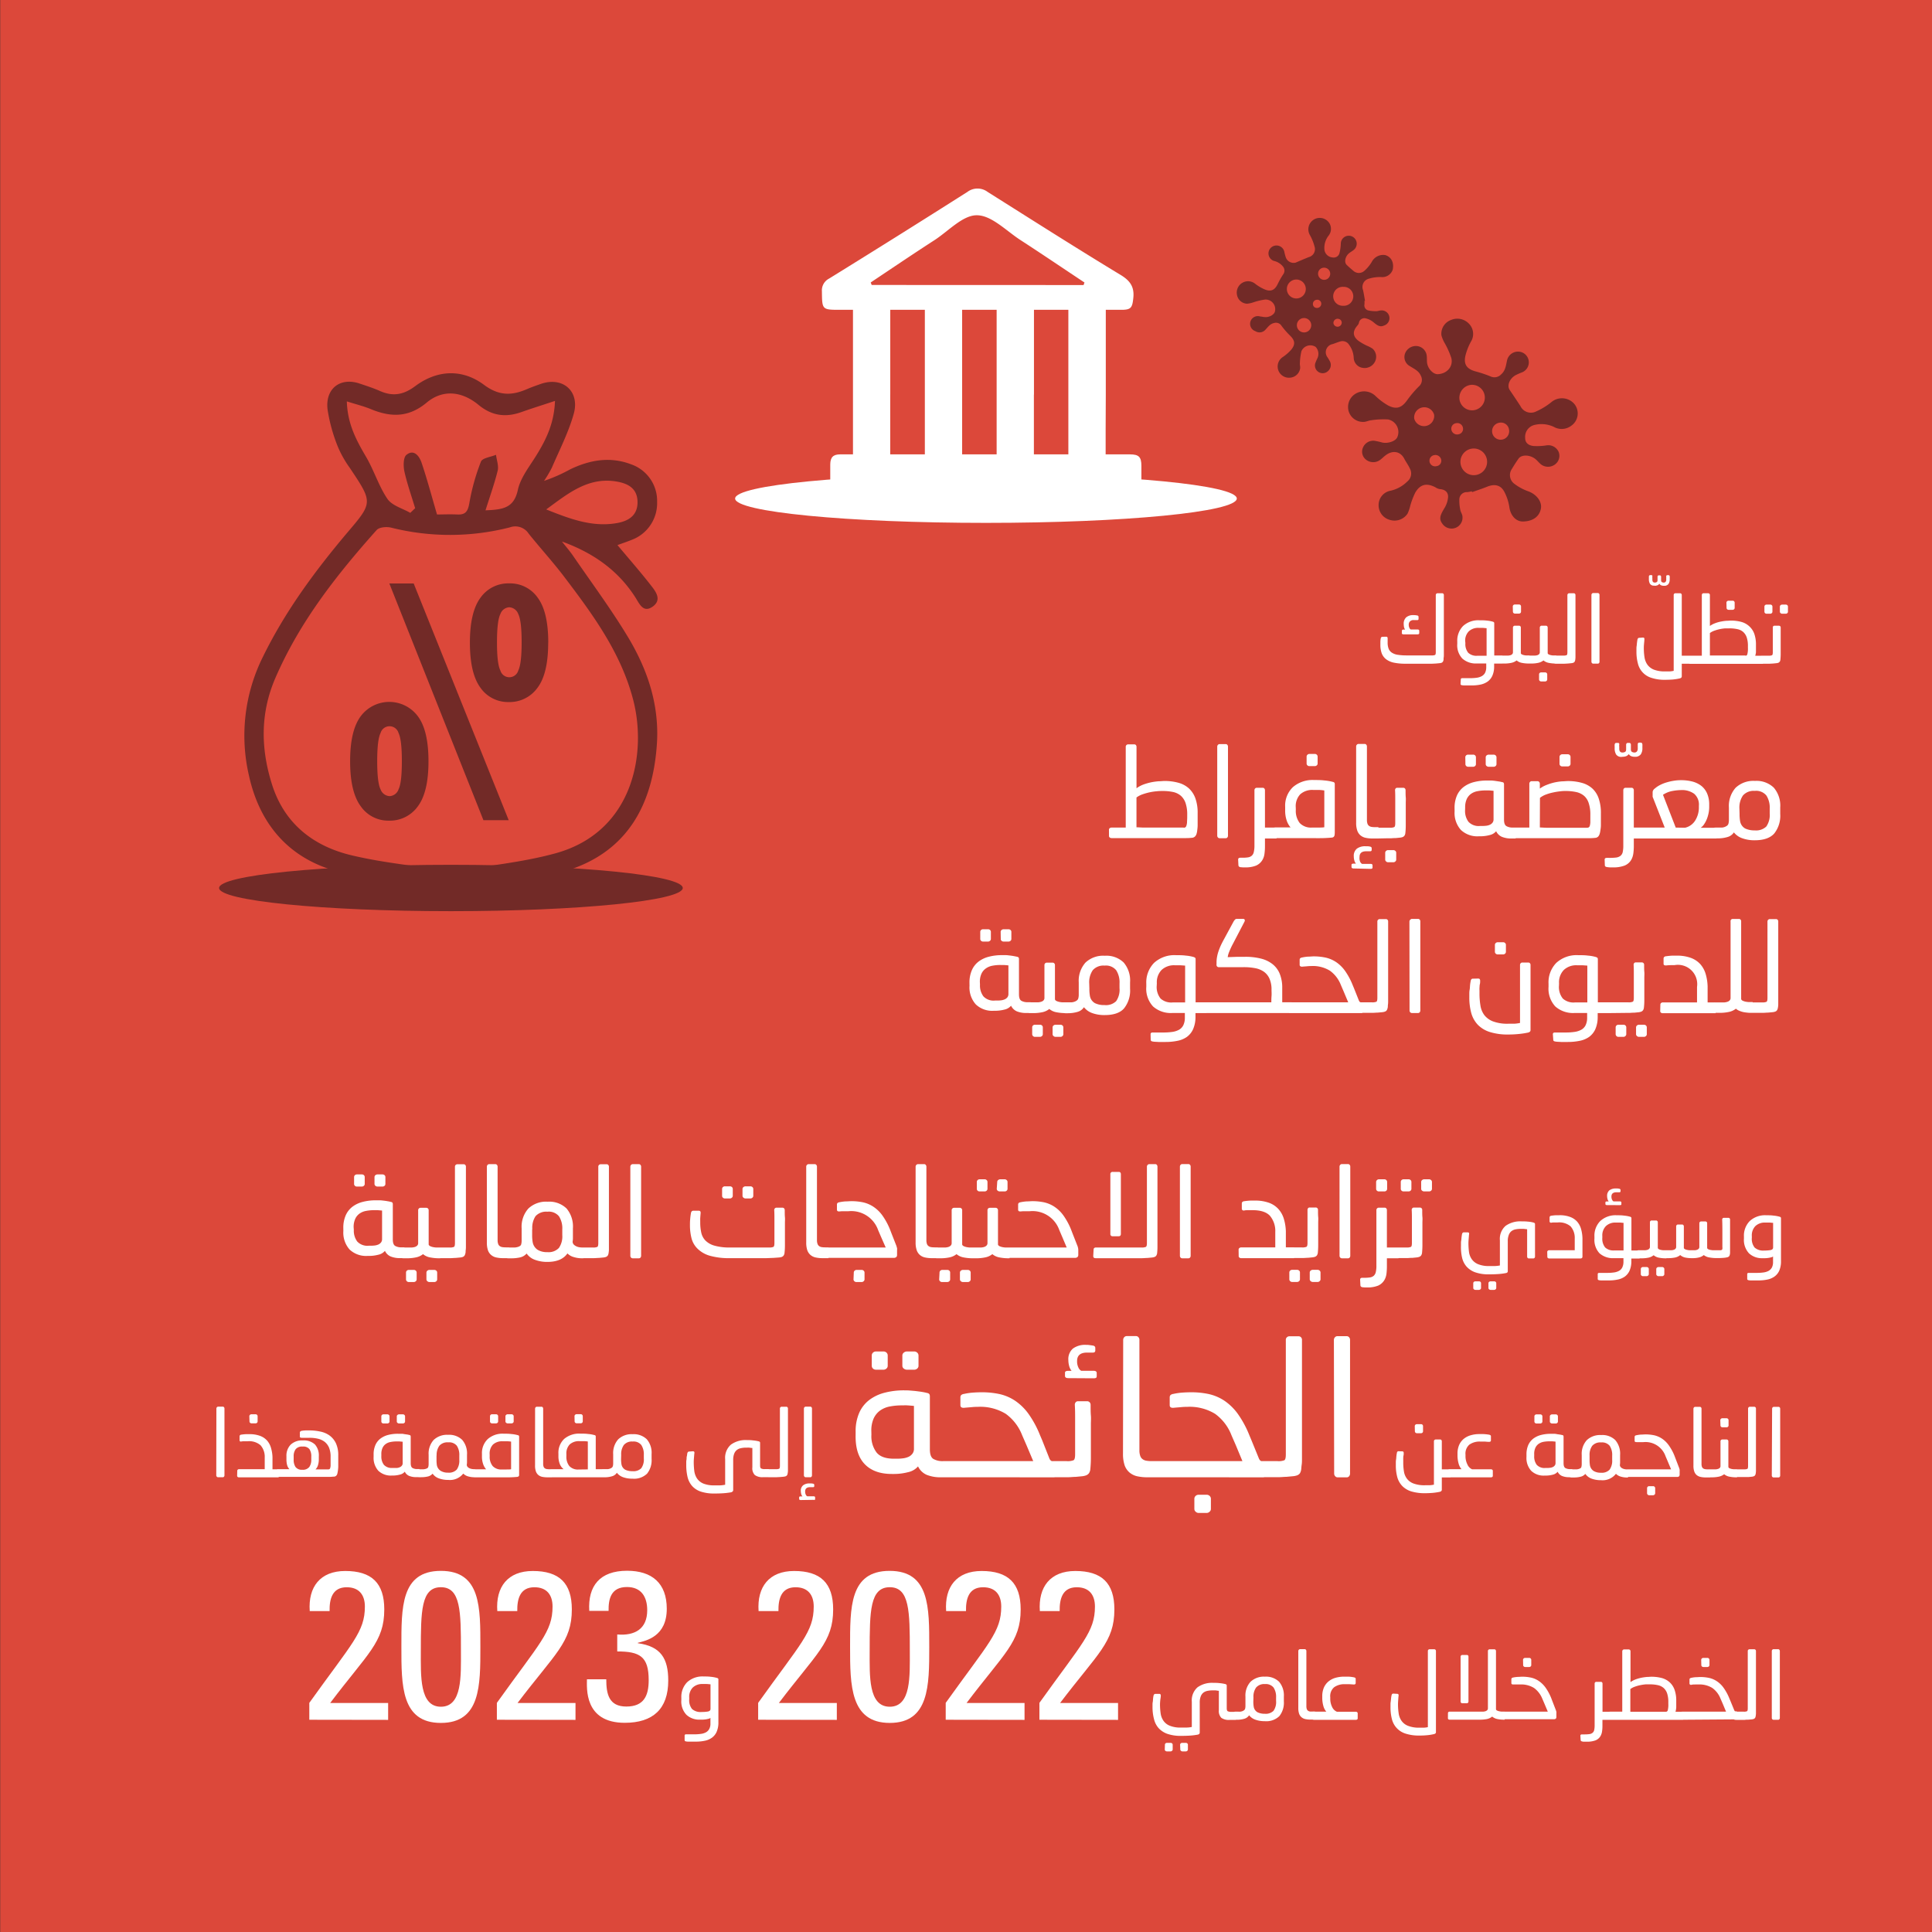 <svg id="Layer_1" data-name="Layer 1" xmlns="http://www.w3.org/2000/svg" xmlns:xlink="http://www.w3.org/1999/xlink" viewBox="0 0 500 500"><rect x="0" y="0" width="500" height="500" fill="#333333" stroke="none"/><defs><style>.cls-1{fill:none;}.cls-2{fill:#dc483a;}.cls-3{fill:#fff;}.cls-4{clip-path:url(#clip-path);}.cls-5{fill:#722a27;}</style><clipPath id="clip-path"><rect class="cls-1" x="4.66" y="13.91" width="499.34" height="456.14"/></clipPath></defs><rect class="cls-2" x="0.05" y="-0.27" width="499.95" height="500.27"/><rect class="cls-2" x="22.88" y="28.08" width="462.9" height="439.95"/><path class="cls-3" d="M358.76,164.78q.39,0,.36.51c0,.17,0,.36,0,.55v.42a4.36,4.36,0,0,0,.28,1.69,2.24,2.24,0,0,0,.88,1,3.82,3.82,0,0,0,1.53.52,14.4,14.4,0,0,0,2.25.15h6.45a2,2,0,0,0,.88-.12c.13-.08.19-.33.19-.76V154a.49.49,0,0,1,.13-.33.45.45,0,0,1,.33-.14h1.19a.42.42,0,0,1,.32.14.48.48,0,0,1,.12.33v14.67c0,.24,0,.49,0,.75s0,.51-.05.75,0,.47-.05.66a1.17,1.17,0,0,1-.15.41.75.75,0,0,1-.39.3,2.71,2.71,0,0,1-.57.1l-.85.08-1,.05h-6.85a14.5,14.5,0,0,1-3-.27,5,5,0,0,1-2-.86,3.52,3.52,0,0,1-1.16-1.53,6.46,6.46,0,0,1-.36-2.3c0-.16,0-.4,0-.73a6.92,6.92,0,0,1,.08-.8q.09-.48.45-.48Zm4.06-1.56c0-.19.15-.29.46-.29h.36a1.57,1.57,0,0,1-.28-.64,4.32,4.32,0,0,1-.08-.79,2.2,2.2,0,0,1,.65-1.74,2.77,2.77,0,0,1,1.87-.57,4.71,4.71,0,0,1,1,.1.36.36,0,0,1,.32.38v.49a.29.29,0,0,1-.32.32,3.25,3.25,0,0,1-.44,0l-.46,0a1.28,1.28,0,0,0-1,.33,1.2,1.2,0,0,0-.32.88,1.78,1.78,0,0,0,.17.8.91.91,0,0,0,.34.42h1.75c.31,0,.46.11.46.34v.58c0,.23-.15.34-.46.34h-3.59c-.31,0-.46-.11-.46-.34Zm15.23,12.63c0-.22.13-.34.39-.34l1,0h1a12.85,12.85,0,0,0,1.74-.11,3.74,3.74,0,0,0,1.31-.42,2.15,2.15,0,0,0,.84-.85,3.26,3.26,0,0,0,.31-1.43v-1h-2.43a5.17,5.17,0,0,1-3.76-1.27,5,5,0,0,1-1.31-3.81v-.61a5.41,5.41,0,0,1,1.5-4,5.84,5.84,0,0,1,4.28-1.48c.65,0,1.27,0,1.88.08a7.9,7.9,0,0,1,1.54.28.68.68,0,0,1,.3.16.5.5,0,0,1,.07.28v8.31h2.11v2.09h-2.14v.92a5.66,5.66,0,0,1-.48,2.27,3.75,3.75,0,0,1-1.19,1.46,5,5,0,0,1-1.81.78,11.19,11.19,0,0,1-2.32.23h-.62l-.75,0-.7,0-.43-.05a.61.61,0,0,1-.32-.13.38.38,0,0,1-.07-.26Zm1.19-9.42a3.56,3.56,0,0,0,.73,2.5,3.08,3.08,0,0,0,2.35.78h2.41v-7.14c-.33,0-.64-.06-1-.08l-1.07,0a3.52,3.52,0,0,0-2.54.9,3.4,3.4,0,0,0-.93,2.57Zm8.67,3.54c0-.09.08-.17.24-.23a2.05,2.05,0,0,1,.59-.08h1.09l.53,0a2.52,2.52,0,0,0,.56-.1,1.13,1.13,0,0,0,.45-.27.68.68,0,0,0,.18-.5V162.4a.48.48,0,0,1,.47-.47h1.11a.45.45,0,0,1,.33.14.44.44,0,0,1,.13.33v6.68a.54.54,0,0,0,.31.3,2.35,2.35,0,0,0,.51.17,3.4,3.4,0,0,0,.57.08l.51,0h.34v2.09h-.29a8.7,8.7,0,0,1-1.62-.16,3,3,0,0,1-1.42-.64,3.32,3.32,0,0,1-1.44.64,8,8,0,0,1-1.52.16h-.8a1.74,1.74,0,0,1-.59-.09c-.16,0-.24-.14-.24-.25Zm3.6-13a.5.5,0,0,1,.16-.39.62.62,0,0,1,.39-.14h1.05a.57.57,0,0,1,.38.14.53.53,0,0,1,.15.39v1.32a.49.49,0,0,1-.15.36.57.57,0,0,1-.4.15h-1a.57.57,0,0,1-.4-.15.49.49,0,0,1-.15-.36Zm3.35,13c0-.09.08-.17.24-.23a2,2,0,0,1,.58-.08h1.1l.53,0a2.52,2.52,0,0,0,.56-.1,1.13,1.13,0,0,0,.45-.27.68.68,0,0,0,.18-.5V162.4a.45.45,0,0,1,.14-.33.42.42,0,0,1,.32-.14h1.12a.45.45,0,0,1,.33.14.44.44,0,0,1,.13.33v6.68a.54.54,0,0,0,.31.3,2.35,2.35,0,0,0,.51.17,3.4,3.4,0,0,0,.57.08l.51,0h.34v2.09h-.29a8.54,8.54,0,0,1-1.62-.16,3,3,0,0,1-1.42-.64,3.36,3.36,0,0,1-1.45.64,7.85,7.85,0,0,1-1.51.16h-.81a1.68,1.68,0,0,1-.58-.09c-.16,0-.24-.14-.24-.25Zm3.45,4.57a.48.48,0,0,1,.17-.39.59.59,0,0,1,.38-.14h1a.62.62,0,0,1,.39.14.51.51,0,0,1,.17.39v1.31a.51.51,0,0,1-.17.36.58.58,0,0,1-.39.15h-1a.55.55,0,0,1-.38-.15.47.47,0,0,1-.17-.36Zm3.5-4.57c0-.09.08-.17.24-.23a1.93,1.93,0,0,1,.58-.08h1.94a2,2,0,0,0,.89-.12c.12-.08.18-.33.18-.76V154a.48.48,0,0,1,.47-.47h1.19a.41.41,0,0,1,.31.14.48.48,0,0,1,.12.33v14.67c0,.24,0,.49,0,.75s0,.51,0,.75a5.58,5.58,0,0,1-.07.66,1.41,1.41,0,0,1-.14.41.84.84,0,0,1-.39.3,2.72,2.72,0,0,1-.56.1l-.8.08-.91.05h-2.18a1.64,1.64,0,0,1-.58-.09c-.16,0-.24-.14-.24-.25Zm10.05-16a.48.48,0,0,1,.14-.34.39.39,0,0,1,.32-.15h1.19a.39.39,0,0,1,.32.15.5.5,0,0,1,.12.34v17.29a.5.5,0,0,1-.12.34.39.39,0,0,1-.32.15h-1.19a.39.39,0,0,1-.32-.15.48.48,0,0,1-.14-.34Z"/><path class="cls-3" d="M428.11,151.56a1.19,1.19,0,0,1-1.09-.46,2.29,2.29,0,0,1-.29-1.22v-.35c0-.1,0-.22,0-.35s.14-.34.32-.34h.29c.23,0,.33.11.29.34s0,.3,0,.41V150c0,.52.21.77.63.77h.07a.89.89,0,0,0,.39-.11c.16-.07.25-.24.25-.52v-.9a.36.36,0,0,1,.08-.23.28.28,0,0,1,.23-.11h.29a.27.27,0,0,1,.23.11.37.37,0,0,1,.09.23v.9c0,.28.08.45.24.52a.86.86,0,0,0,.37.11h.09a.61.61,0,0,0,.45-.18.87.87,0,0,0,.18-.62v-.36a3.4,3.4,0,0,0,0-.42.26.26,0,0,1,.06-.23.28.28,0,0,1,.23-.11h.29c.18,0,.29.12.32.34s0,.28,0,.38v.35a2.12,2.12,0,0,1-.32,1.22,1.33,1.33,0,0,1-1.16.46h-.1a1.73,1.73,0,0,1-.6-.11.86.86,0,0,1-.46-.38h-.08a1,1,0,0,1-.51.38,2.06,2.06,0,0,1-.65.11Z"/><path class="cls-3" d="M425.2,165q.44,0,.36.51c0,.38-.06.76-.09,1.16a9.82,9.82,0,0,0-.05,1,15.06,15.06,0,0,0,.17,2.38,4.55,4.55,0,0,0,.74,1.94,3.8,3.8,0,0,0,1.66,1.3,7.75,7.75,0,0,0,3,.47l1.08,0a6.11,6.11,0,0,0,1.08-.15c0-.45,0-.85,0-1.19s0-.66,0-1V154a.48.48,0,0,1,.12-.33.42.42,0,0,1,.32-.14h1.21a.43.43,0,0,1,.32.14.48.48,0,0,1,.12.33v15.69h2.23v2.09h-2.23c0,.24,0,.51,0,.81s0,.6,0,.9,0,.59,0,.86,0,.51,0,.71a.52.52,0,0,1-.15.34,1.21,1.21,0,0,1-.36.17,14,14,0,0,1-1.76.28c-.61.05-1.27.08-2,.08a10.73,10.73,0,0,1-3.57-.5,5.13,5.13,0,0,1-3.52-3.75,11.61,11.61,0,0,1-.37-3.08c0-.17,0-.37,0-.62s0-.52.05-.81.05-.56.09-.85.07-.54.12-.79.19-.46.44-.46ZM436.52,170c0-.09.08-.17.24-.23a2.05,2.05,0,0,1,.59-.08h3.08V154a.48.48,0,0,1,.12-.33.42.42,0,0,1,.32-.14h1.19a.45.45,0,0,1,.33.14.44.44,0,0,1,.13.33v8a5.64,5.64,0,0,1,1.4-.73,8.62,8.62,0,0,1,1.52-.42,11,11,0,0,1,1.39-.19c.43,0,.78-.05,1.06-.05a10.15,10.15,0,0,1,2.77.34,4.89,4.89,0,0,1,2,1.09A4.8,4.8,0,0,1,454,164a8.33,8.33,0,0,1,.44,2.87v.39c0,.18,0,.39,0,.62s0,.46,0,.69,0,.44-.07.64a2.45,2.45,0,0,1-.12.5h2v2.09h-18.8a1.74,1.74,0,0,1-.59-.09c-.16,0-.24-.14-.24-.25Zm15.21-.29a.5.5,0,0,0,.48-.4,5.89,5.89,0,0,0,.15-1.69v-.41a7,7,0,0,0-.3-2.22,3.4,3.4,0,0,0-.9-1.42,3.22,3.22,0,0,0-1.5-.74,9.22,9.22,0,0,0-2.09-.21c-.27,0-.63,0-1.07,0a10.64,10.64,0,0,0-2.76.58,4.25,4.25,0,0,0-1.22.63v5.81c.41,0,.81,0,1.23,0h8ZM446.8,156a.5.5,0,0,1,.16-.39.58.58,0,0,1,.39-.15h1.06a.51.51,0,0,1,.52.54v1.31a.46.46,0,0,1-.15.36.57.57,0,0,1-.4.15h-1a.57.57,0,0,1-.4-.15.46.46,0,0,1-.15-.36Zm8.38,14c0-.09.08-.17.24-.23a2,2,0,0,1,.58-.08h1.7a2.08,2.08,0,0,0,.9-.12c.13-.08.2-.33.2-.76v-3.11c0-.5,0-1,0-1.55s0-1.12,0-1.75a.47.47,0,0,1,.11-.33.35.35,0,0,1,.3-.13h1.17a.44.44,0,0,1,.34.13.48.48,0,0,1,.12.33c0,.55,0,1,0,1.39s0,.72,0,1.05v2.27c0,.78,0,1.5,0,2.17a13.9,13.9,0,0,1-.09,1.55,1,1,0,0,1-.16.41.82.82,0,0,1-.4.3,2.64,2.64,0,0,1-.53.1l-.78.08-.9.05h-2a1.68,1.68,0,0,1-.58-.09c-.16,0-.24-.14-.24-.25Zm1.45-13a.53.53,0,0,1,.16-.39.61.61,0,0,1,.4-.14h.95a.59.59,0,0,1,.4.14.5.5,0,0,1,.16.39v1.32a.48.48,0,0,1-.17.36.56.56,0,0,1-.39.15h-.95a.57.57,0,0,1-.4-.15.5.5,0,0,1-.16-.36Zm4,0a.49.49,0,0,1,.19-.39.65.65,0,0,1,.4-.14h.94a.6.6,0,0,1,.39.14.48.48,0,0,1,.17.39v1.32a.44.44,0,0,1-.17.36.56.56,0,0,1-.39.15h-.94a.6.6,0,0,1-.4-.15.47.47,0,0,1-.19-.36Z"/><path class="cls-3" d="M287,214.74a.48.48,0,0,1,.2-.41.72.72,0,0,1,.45-.15h3.69V193.26a.6.6,0,0,1,.18-.44.59.59,0,0,1,.44-.18h1.58a.55.55,0,0,1,.43.18.68.68,0,0,1,.16.44V204a7.29,7.29,0,0,1,1.88-1,15,15,0,0,1,2-.56,17.1,17.1,0,0,1,1.86-.25c.59,0,1.06-.07,1.43-.07a13.15,13.15,0,0,1,3.67.46,6.62,6.62,0,0,1,2.71,1.45,6.47,6.47,0,0,1,1.68,2.57,11,11,0,0,1,.59,3.83v.68c0,.34,0,.73,0,1.16s0,.86,0,1.29-.05.86-.1,1.26a5.11,5.11,0,0,1-.19,1,1.7,1.7,0,0,1-.36.63,1.22,1.22,0,0,1-.84.37,13.42,13.42,0,0,1-1.44.08l-2.12,0c-.76,0-1.5,0-2.24,0h-15a.72.72,0,0,1-.45-.15.47.47,0,0,1-.2-.4Zm19.34-.52a.88.88,0,0,0,.4-.1.7.7,0,0,0,.29-.41,3.5,3.5,0,0,0,.17-.85c0-.37.05-.85.05-1.43v-.55a9.22,9.22,0,0,0-.41-3,4.43,4.43,0,0,0-1.2-1.9,4.5,4.5,0,0,0-2-1,12.81,12.81,0,0,0-2.79-.27c-.36,0-.84,0-1.42.06a15.17,15.17,0,0,0-1.81.26,15.91,15.91,0,0,0-1.88.52,5.89,5.89,0,0,0-1.62.84v7.71c.56,0,1.13.07,1.7.07h10.51Zm8.68-21a.64.64,0,0,1,.18-.45.57.57,0,0,1,.43-.2h1.59a.53.53,0,0,1,.42.2.67.67,0,0,1,.16.45v23.06a.68.68,0,0,1-.16.46.52.52,0,0,1-.42.19h-1.59a.56.56,0,0,1-.43-.19.65.65,0,0,1-.18-.46Zm5.41,29.25c0-.33.19-.49.58-.49h.55a9.16,9.16,0,0,0,1.39-.09,1.93,1.93,0,0,0,1-.43,1.73,1.73,0,0,0,.53-.95,7,7,0,0,0,.17-1.7V204.5a.64.64,0,0,1,.17-.44.57.57,0,0,1,.41-.18h1.59a.51.51,0,0,1,.39.18.68.68,0,0,1,.16.44v9.68h3V217h-3V219a14.07,14.07,0,0,1-.12,1.91,4.17,4.17,0,0,1-.47,1.53,3.58,3.58,0,0,1-1.7,1.57,7.26,7.26,0,0,1-2.83.47l-.54,0-.66-.05c-.37-.06-.55-.25-.55-.55Zm8.58-7.9c0-.13.11-.24.33-.31a2.18,2.18,0,0,1,.77-.12H334a5.31,5.31,0,0,1-1-1.78,8,8,0,0,1-.4-2.75v-.78a6.64,6.64,0,0,1,2-5.12,7.77,7.77,0,0,1,5.49-1.84c.91,0,1.79,0,2.66.11a12,12,0,0,1,2.17.37.74.74,0,0,1,.42.2.67.67,0,0,1,.1.39v9.67c0,.42,0,.84,0,1.26s0,.83,0,1.21,0,.75-.06,1.07-.26.58-.72.62c-.9.08-1.77.13-2.6.14s-1.68,0-2.55,0h-9.36a2.46,2.46,0,0,1-.77-.11c-.22-.08-.33-.19-.33-.34Zm6.35-5a5.1,5.1,0,0,0,1,3.42,4,4,0,0,0,3.19,1.18l1.62,0c.58,0,1.1,0,1.56-.08v-9.52a11.74,11.74,0,0,0-1.33-.13c-.46,0-1,0-1.53,0a4.65,4.65,0,0,0-3.38,1.13,4.48,4.48,0,0,0-1.15,3.34Zm2.79-13.73a.65.65,0,0,1,.22-.52.76.76,0,0,1,.51-.2h1.41a.72.72,0,0,1,.5.2.67.67,0,0,1,.21.52v1.75a.63.63,0,0,1-.21.48.76.76,0,0,1-.53.2h-1.38a.76.76,0,0,1-.53-.2.66.66,0,0,1-.2-.48Zm12.21,28.92c-.39,0-.59-.13-.59-.39v-.55c0-.21.2-.32.59-.32h.55a2.1,2.1,0,0,1-.42-.86,3.79,3.79,0,0,1-.13-1,2.38,2.38,0,0,1,.79-2,3.54,3.54,0,0,1,2.25-.63l.58,0a4.63,4.63,0,0,1,.65.1q.36.12.36.39v.45q0,.36-.42.36l-.46,0-.55,0c-1.14,0-1.71.49-1.71,1.46A2.46,2.46,0,0,0,352,223a1.3,1.3,0,0,0,.49.57h2.17c.37,0,.55.12.55.38v.52a.33.33,0,0,1-.15.33,1.05,1.05,0,0,1-.4.06Zm.61-31.58a.64.64,0,0,1,.18-.45.57.57,0,0,1,.44-.2h1.58a.54.54,0,0,1,.43.2.73.73,0,0,1,.16.45v19a3,3,0,0,0,.14,1,1.25,1.25,0,0,0,.42.57,1.59,1.59,0,0,0,.68.26,6.41,6.41,0,0,0,.93.06h.81V217h-1.52a8.12,8.12,0,0,1-1.82-.18,3,3,0,0,1-1.33-.65,2.82,2.82,0,0,1-.82-1.24,6,6,0,0,1-.28-2ZM356.49,217a2.46,2.46,0,0,1-.77-.11c-.22-.08-.33-.19-.33-.34v-1.91c0-.13.11-.24.33-.31a2.18,2.18,0,0,1,.77-.12h3.15a2.67,2.67,0,0,0,1.19-.16c.18-.11.26-.44.26-1v-4.15c0-.67,0-1.36,0-2.07s0-1.49-.05-2.33a.7.7,0,0,1,.14-.44.51.51,0,0,1,.41-.18h1.55a.59.59,0,0,1,.46.18.66.66,0,0,1,.16.44c0,.73,0,1.35.05,1.84s0,1,0,1.41v3c0,1,0,2,0,2.88a17.24,17.24,0,0,1-.12,2.08,1.5,1.5,0,0,1-.21.55,1.09,1.09,0,0,1-.53.39,3.16,3.16,0,0,1-.71.14l-1,.1q-.58,0-1.2.06c-.41,0-.8,0-1.16,0Zm2,3.72a.65.65,0,0,1,.23-.51.76.76,0,0,1,.51-.2h1.38a.76.76,0,0,1,.51.2.64.64,0,0,1,.22.51v1.75a.62.62,0,0,1-.22.47.73.73,0,0,1-.51.21h-1.38a.73.73,0,0,1-.51-.21.63.63,0,0,1-.23-.47Zm17.95-11.56a7.92,7.92,0,0,1,.61-3.27,5.71,5.71,0,0,1,1.73-2.22,7.45,7.45,0,0,1,2.66-1.26,13.29,13.29,0,0,1,3.39-.41c.28,0,.6,0,1,0s.73.05,1.08.09l1,.15a6,6,0,0,1,.84.18c.22,0,.36.11.41.21a.86.86,0,0,1,.08.4v9.1c0,.87.21,1.42.62,1.67a3.15,3.15,0,0,0,1.65.37h.74V217h-1.1a6.21,6.21,0,0,1-2.44-.42,2.94,2.94,0,0,1-1.51-1.46,3,3,0,0,1-1.7,1,9.48,9.48,0,0,1-2.51.31h-.29a6.19,6.19,0,0,1-4.63-1.65,6.57,6.57,0,0,1-1.62-4.8Zm2.72.51a4.71,4.71,0,0,0,.87,3,3.6,3.6,0,0,0,3,1.09h.62a8.64,8.64,0,0,0,1-.06,3,3,0,0,0,.94-.26,1.74,1.74,0,0,0,.68-.54,1.4,1.4,0,0,0,.26-.86v-7.38l-1.13-.1-.91,0a10.89,10.89,0,0,0-2.14.2,4.2,4.2,0,0,0-1.67.7,3.47,3.47,0,0,0-1.1,1.36,5.11,5.11,0,0,0-.4,2.16Zm.06-13.66a.69.69,0,0,1,.21-.52.76.76,0,0,1,.54-.19h1.26a.73.73,0,0,1,.53.19.69.69,0,0,1,.21.52v1.75a.63.63,0,0,1-.22.49.78.78,0,0,1-.52.19H380a.76.76,0,0,1-.54-.19.65.65,0,0,1-.21-.49Zm5.28,0a.64.64,0,0,1,.24-.52.85.85,0,0,1,.54-.19h1.26a.76.76,0,0,1,.52.19.67.67,0,0,1,.23.52v1.75a.64.64,0,0,1-.23.49.76.76,0,0,1-.52.19h-1.26a.85.85,0,0,1-.54-.19.62.62,0,0,1-.24-.49ZM391,214.61c0-.13.11-.24.32-.31a2.28,2.28,0,0,1,.78-.12h3.69V202.81a.64.64,0,0,1,.18-.45.56.56,0,0,1,.44-.19h1.49a.56.56,0,0,1,.43.19.64.64,0,0,1,.18.45v1.28a7.31,7.31,0,0,1,1.88-1,12.74,12.74,0,0,1,2-.61,13.94,13.94,0,0,1,1.88-.27c.58,0,1.06-.07,1.42-.07a13.22,13.22,0,0,1,3.68.46,6.62,6.62,0,0,1,2.71,1.45,6.23,6.23,0,0,1,1.66,2.59,11.35,11.35,0,0,1,.57,3.84v.65c0,.34,0,.73,0,1.16s0,.86,0,1.29-.06.86-.12,1.26a5.75,5.75,0,0,1-.21,1,2,2,0,0,1-.34.63,1.17,1.17,0,0,1-.82.37,13.83,13.83,0,0,1-1.45.08l-2.13,0c-.77,0-1.52,0-2.24,0H392.06a2.57,2.57,0,0,1-.78-.11c-.21-.08-.32-.19-.32-.34Zm7.51-.46c.54,0,1.1.07,1.67.07h10.57a.89.89,0,0,0,.41-.1.69.69,0,0,0,.28-.41,4.38,4.38,0,0,0,.14-.85c0-.37,0-.85,0-1.43v-.58a9.11,9.11,0,0,0-.41-2.95A4.16,4.16,0,0,0,410,206a4.64,4.64,0,0,0-2-1,12.85,12.85,0,0,0-2.88-.29c-.33,0-.76,0-1.32.08a15.92,15.92,0,0,0-1.76.28,12,12,0,0,0-1.88.53,5.47,5.47,0,0,0-1.62.89Zm5.09-18.23a.65.65,0,0,1,.22-.52.76.76,0,0,1,.51-.2h1.41a.72.72,0,0,1,.5.2.67.67,0,0,1,.21.52v1.75a.63.63,0,0,1-.21.48.76.76,0,0,1-.53.2h-1.38a.76.76,0,0,1-.53-.2.66.66,0,0,1-.2-.48Z"/><path class="cls-3" d="M419.72,195.88a1.6,1.6,0,0,1-1.46-.61,3,3,0,0,1-.39-1.62v-.47a2.71,2.71,0,0,1,0-.47q.06-.45.42-.45h.39c.3,0,.43.15.38.45s0,.4,0,.55v.49c0,.69.28,1,.84,1h.1a1.5,1.5,0,0,0,.52-.14c.22-.1.32-.33.32-.7v-1.2a.48.48,0,0,1,.12-.31.37.37,0,0,1,.3-.14h.39a.38.38,0,0,1,.31.14.47.47,0,0,1,.11.31v1.2c0,.37.11.6.33.7a1.45,1.45,0,0,0,.48.14H423a.81.81,0,0,0,.6-.24,1.16,1.16,0,0,0,.25-.83v-.48c0-.15,0-.34,0-.55a.4.4,0,0,1,.08-.31.37.37,0,0,1,.31-.15h.39c.24,0,.38.16.42.46a4.9,4.9,0,0,1,0,.5v.47a2.75,2.75,0,0,1-.43,1.62,1.77,1.77,0,0,1-1.54.61H423a2.23,2.23,0,0,1-.81-.14,1.27,1.27,0,0,1-.62-.5h-.09a1.48,1.48,0,0,1-.68.5,2.62,2.62,0,0,1-.88.14Z"/><path class="cls-3" d="M415.28,222.48c0-.31.19-.46.55-.46h.68a13.7,13.7,0,0,0,1.75-.09,2.29,2.29,0,0,0,1.1-.43,1.68,1.68,0,0,0,.59-.95,7.58,7.58,0,0,0,.16-1.7V204.5a.63.63,0,0,1,.16-.44.54.54,0,0,1,.42-.18h1.59a.51.51,0,0,1,.39.18.68.68,0,0,1,.16.44v9.68h3V217h-3V219a14,14,0,0,1-.13,1.91,4.59,4.59,0,0,1-.49,1.53,3.5,3.5,0,0,1-1.8,1.58,8.16,8.16,0,0,1-3,.46l-.7,0a7.14,7.14,0,0,1-.86-.09.83.83,0,0,1-.42-.18.49.49,0,0,1-.1-.34Zm9.23-7.87c0-.13.11-.24.33-.31a2.18,2.18,0,0,1,.77-.12h5.22l-3.05-7.77a.57.57,0,0,1-.08-.26c0-.11,0-.2,0-.29l0-.94a1.29,1.29,0,0,1,.55-.84,6.53,6.53,0,0,1,1.31-.89,9.26,9.26,0,0,1,1.67-.68,13.93,13.93,0,0,1,1.88-.44,11.54,11.54,0,0,1,1.94-.16,11.71,11.71,0,0,1,2.93.35,6.51,6.51,0,0,1,2.32,1.12,5.09,5.09,0,0,1,1.51,2,7.07,7.07,0,0,1,.53,2.85v.62a7.77,7.77,0,0,1-.16,1.58,9.18,9.18,0,0,1-.45,1.54,7.27,7.27,0,0,1-.7,1.33,3.27,3.27,0,0,1-.89.92h4.08V217H425.61a2.46,2.46,0,0,1-.77-.11c-.22-.08-.33-.19-.33-.34Zm11.57-.39a4.17,4.17,0,0,0,2.64-1.88,6.33,6.33,0,0,0,.95-3.47v-.35a3.69,3.69,0,0,0-1.23-3.1,5.4,5.4,0,0,0-3.37-.95,13.51,13.51,0,0,0-2.17.22,6.5,6.5,0,0,0-2.52,1l3.3,8.49Zm6.86.39c0-.13.11-.24.33-.31a2.18,2.18,0,0,1,.77-.12h1l.58,0a2.67,2.67,0,0,0,.72-.16,2.72,2.72,0,0,0,.63-.34,1,1,0,0,0,.37-.6,3.66,3.66,0,0,0,.1-.94V209a7.08,7.08,0,0,1,1.73-5.12,6.65,6.65,0,0,1,5-1.78,6.43,6.43,0,0,1,4.89,1.75,7.15,7.15,0,0,1,1.66,5.12v1.65a7.38,7.38,0,0,1-1.56,5.1q-1.56,1.74-5.05,1.74a9.16,9.16,0,0,1-3.19-.51,4.73,4.73,0,0,1-2.19-1.53,2.91,2.91,0,0,1-1.68,1.21,8.59,8.59,0,0,1-2.5.34H444a2.46,2.46,0,0,1-.77-.11c-.22-.08-.33-.19-.33-.34Zm7.26-3.92a10.21,10.21,0,0,0,.13,1.78,2.69,2.69,0,0,0,1.29,1.93,5.5,5.5,0,0,0,2.5.5,3.79,3.79,0,0,0,3-1,5.28,5.28,0,0,0,.88-3.42v-1.2a5.79,5.79,0,0,0-.86-3.4,3.41,3.41,0,0,0-3-1.2,3.68,3.68,0,0,0-3.06,1.18,5.51,5.51,0,0,0-.92,3.42Z"/><path class="cls-3" d="M250.9,254.35a7.85,7.85,0,0,1,.62-3.27,5.62,5.62,0,0,1,1.73-2.22,7.37,7.37,0,0,1,2.66-1.26,13.21,13.21,0,0,1,3.38-.41l1,0c.37,0,.73.06,1.09.1s.69.09,1,.15.6.11.84.17.35.12.4.21a.8.8,0,0,1,.09.41v9.1c0,.86.2,1.42.61,1.67a3.15,3.15,0,0,0,1.65.37h.75v2.79h-1.1a6.26,6.26,0,0,1-2.45-.42,3,3,0,0,1-1.51-1.46,3.08,3.08,0,0,1-1.7,1,9.86,9.86,0,0,1-2.51.31h-.29a6.16,6.16,0,0,1-4.63-1.66,6.55,6.55,0,0,1-1.62-4.79Zm2.72.5a4.69,4.69,0,0,0,.88,3,3.59,3.59,0,0,0,3,1.09h.61a8.81,8.81,0,0,0,1-.06,3.52,3.52,0,0,0,.94-.26,1.81,1.81,0,0,0,.68-.54,1.41,1.41,0,0,0,.25-.86v-7.38l-1.13-.1-.91,0a10.82,10.82,0,0,0-2.13.19,4.28,4.28,0,0,0-1.67.7A3.42,3.42,0,0,0,254,252a5,5,0,0,0-.41,2.16Zm.07-13.65a.67.67,0,0,1,.21-.52.75.75,0,0,1,.53-.19h1.26a.76.76,0,0,1,.54.19.67.67,0,0,1,.21.52V243a.62.62,0,0,1-.23.48.77.77,0,0,1-.52.2h-1.26a.76.76,0,0,1-.53-.2.63.63,0,0,1-.21-.48Zm5.28,0a.63.63,0,0,1,.24-.52.82.82,0,0,1,.53-.19H261a.8.8,0,0,1,.52.19.65.65,0,0,1,.22.52V243a.61.61,0,0,1-.22.48.81.81,0,0,1-.52.2h-1.27a.83.83,0,0,1-.53-.2A.6.6,0,0,1,259,243Zm6.44,18.62c0-.13.11-.23.33-.31a2.46,2.46,0,0,1,.77-.11H268l.71,0a3.12,3.12,0,0,0,.75-.15,1.38,1.38,0,0,0,.6-.35.92.92,0,0,0,.24-.67v-8.48a.61.61,0,0,1,.62-.62h1.49a.58.58,0,0,1,.43.18.59.59,0,0,1,.18.44v8.9a.75.75,0,0,0,.41.41,3.19,3.19,0,0,0,.68.23,6,6,0,0,0,.76.11l.68,0H276v2.79h-.39a11.92,11.92,0,0,1-2.15-.21,3.92,3.92,0,0,1-1.9-.86,4.32,4.32,0,0,1-1.92.86,11.11,11.11,0,0,1-2,.21h-1.07a2.18,2.18,0,0,1-.77-.12c-.22-.07-.33-.19-.33-.34Zm1.72,6.09a.69.69,0,0,1,.21-.52.75.75,0,0,1,.53-.19h1.27a.75.75,0,0,1,.53.19.69.69,0,0,1,.21.52v1.75a.63.63,0,0,1-.22.47.77.77,0,0,1-.52.21h-1.27a.72.72,0,0,1-.53-.21.66.66,0,0,1-.21-.47Zm5.28,0a.64.64,0,0,1,.24-.52.83.83,0,0,1,.54-.19h1.26a.78.78,0,0,1,.52.19.66.66,0,0,1,.22.52v1.75a.63.63,0,0,1-.22.47.75.75,0,0,1-.52.21h-1.26a.8.8,0,0,1-.54-.21.62.62,0,0,1-.24-.47Zm2.27-6.09c0-.13.1-.23.32-.31a2.53,2.53,0,0,1,.78-.11h1l.59,0a3.14,3.14,0,0,0,.71-.16,2.37,2.37,0,0,0,.63-.34,1,1,0,0,0,.37-.6,3.66,3.66,0,0,0,.1-.94v-3.11a7.08,7.08,0,0,1,1.73-5.12,6.63,6.63,0,0,1,5-1.78,6.43,6.43,0,0,1,4.9,1.75,7.18,7.18,0,0,1,1.65,5.12v1.65a7.39,7.39,0,0,1-1.56,5.1c-1,1.16-2.72,1.73-5,1.73a9.17,9.17,0,0,1-3.19-.5,4.75,4.75,0,0,1-2.19-1.54,2.85,2.85,0,0,1-1.68,1.22,8.94,8.94,0,0,1-2.5.34h-.51a2.24,2.24,0,0,1-.78-.12c-.22-.07-.32-.19-.32-.34Zm7.25-3.92a10.13,10.13,0,0,0,.13,1.78,2.66,2.66,0,0,0,1.3,1.93,5.3,5.3,0,0,0,2.49.5,3.78,3.78,0,0,0,3-1,5.21,5.21,0,0,0,.88-3.41v-1.2a5.79,5.79,0,0,0-.86-3.4,3.4,3.4,0,0,0-3-1.2,3.66,3.66,0,0,0-3.06,1.18,5.51,5.51,0,0,0-.92,3.42Zm15.84,11.76c0-.3.17-.45.52-.45h1.39l1.36,0a16.14,16.14,0,0,0,2.32-.15,5.15,5.15,0,0,0,1.75-.55,2.77,2.77,0,0,0,1.11-1.14,4.32,4.32,0,0,0,.42-1.91v-1.3h-3.23a6.9,6.9,0,0,1-5-1.69,6.73,6.73,0,0,1-1.75-5.08v-.81a7.24,7.24,0,0,1,2-5.38,7.78,7.78,0,0,1,5.71-2c.86,0,1.7,0,2.51.11a10.09,10.09,0,0,1,2.05.37,1,1,0,0,1,.39.21.55.55,0,0,1,.1.37V259.4h2.82v2.79h-2.85v1.23a7.72,7.72,0,0,1-.65,3,5.08,5.08,0,0,1-1.59,1.94,6.37,6.37,0,0,1-2.41,1,14.89,14.89,0,0,1-3.1.3h-.82l-1,0-.92-.05a3.59,3.59,0,0,1-.58-.07.76.76,0,0,1-.42-.17.49.49,0,0,1-.1-.34Zm1.59-12.57a4.76,4.76,0,0,0,1,3.34,4.14,4.14,0,0,0,3.14,1h3.21v-9.53l-1.27-.09c-.41,0-.88,0-1.42,0a4.7,4.7,0,0,0-3.39,1.2,4.56,4.56,0,0,0-1.24,3.44Zm11.56,4.83c0-.17.11-.3.32-.39a2.06,2.06,0,0,1,.78-.13h17c0-.5,0-1,.05-1.59s0-1.1,0-1.62a7,7,0,0,0-.52-2.89,4.35,4.35,0,0,0-1.46-1.82,5.76,5.76,0,0,0-2.26-.92,15.72,15.72,0,0,0-2.95-.26l-2,0h-2l-1.55,0h-.84a.57.57,0,0,1-.65-.48,1,1,0,0,1,0-.33v-.35a8,8,0,0,1,.13-1.49,9.52,9.52,0,0,1,.37-1.44,16.33,16.33,0,0,1,.61-1.54c.25-.54.55-1.12.9-1.75l2.42-4.47a4.39,4.39,0,0,1,.34-.45.7.7,0,0,1,.54-.2h1.52a.48.48,0,0,1,.37.12.34.34,0,0,1,.12.27.89.89,0,0,1-.1.36l-3,5.75a18.48,18.48,0,0,0-.93,2,5.38,5.38,0,0,0-.4,1.41l2.62-.09c.71,0,1.35,0,1.91,0a16.11,16.11,0,0,1,4.05.46,7.86,7.86,0,0,1,3,1.42,6.14,6.14,0,0,1,1.88,2.5,9.53,9.53,0,0,1,.65,3.7v1.11c0,.29,0,.6,0,.91s0,.61,0,.9,0,.55,0,.76h2.43v2.79H312a1.87,1.87,0,0,1-.78-.15c-.21-.1-.32-.23-.32-.4Zm23,2.27a1.77,1.77,0,0,1-.81-.15c-.19-.1-.29-.2-.29-.31v-1.91c0-.13.11-.23.32-.31a2.57,2.57,0,0,1,.78-.11h15l-1.17-2.78-.74-1.72a8.19,8.19,0,0,0-2.84-3.69,8.43,8.43,0,0,0-4.81-1.2c-.17,0-.5,0-1,.05s-.93.07-1.3.11-.71-.11-.71-.45v-1.31a.57.57,0,0,1,.13-.4.9.9,0,0,1,.49-.21,10.36,10.36,0,0,1,1.5-.22c.55,0,1.08-.07,1.57-.07a14.8,14.8,0,0,1,3,.31,8.12,8.12,0,0,1,2.69,1.13,9.18,9.18,0,0,1,2.33,2.26,17.71,17.71,0,0,1,2,3.7l.35.84,1.3,3.26a1.15,1.15,0,0,0,.26.33.7.7,0,0,0,.35.06h.23v2.79Zm17.43-2.37c0-.13.1-.23.32-.31a2.57,2.57,0,0,1,.78-.11h2.59a2.59,2.59,0,0,0,1.18-.16c.16-.11.24-.44.24-1V238.48a.59.59,0,0,1,.18-.44.6.6,0,0,1,.44-.18h1.59a.54.54,0,0,1,.42.18.61.61,0,0,1,.16.44V258c0,.32,0,.66,0,1s0,.68-.05,1,0,.61-.09.87a1.86,1.86,0,0,1-.2.55.92.92,0,0,1-.52.39,2.71,2.71,0,0,1-.74.15l-1.07.1c-.39,0-.79.05-1.21.06l-1.19,0h-1.71a2.28,2.28,0,0,1-.78-.12c-.22-.07-.32-.19-.32-.34Zm13.41-21.34A.64.64,0,0,1,365,238a.58.58,0,0,1,.44-.19H367a.52.52,0,0,1,.42.19.68.68,0,0,1,.16.46v23.06a.67.67,0,0,1-.16.45.53.53,0,0,1-.42.2H365.4a.59.59,0,0,1-.44-.2.63.63,0,0,1-.17-.45Zm17.81,14.77c.35,0,.51.21.49.65,0,.25,0,.53-.08.82s-.06.58-.09.88,0,.56,0,.82,0,.48,0,.65a19,19,0,0,0,.24,3.12,5.57,5.57,0,0,0,1,2.5,5.2,5.2,0,0,0,2.27,1.65,10.6,10.6,0,0,0,3.93.6c.56,0,1.08,0,1.54,0a9.82,9.82,0,0,0,1.51-.2c0-.58,0-1.1,0-1.57s0-.9,0-1.31V249.72a.59.59,0,0,1,.18-.44.55.55,0,0,1,.4-.18h1.59a.51.51,0,0,1,.39.18.61.61,0,0,1,.16.44v13.33c0,.39,0,.81,0,1.23s0,.83,0,1.23,0,.75,0,1.05a.57.57,0,0,1-.16.44,1.33,1.33,0,0,1-.52.24,20.79,20.79,0,0,1-2.51.37c-.85.08-1.71.12-2.57.12a15.16,15.16,0,0,1-4.75-.64,7.46,7.46,0,0,1-3.11-1.86,7.17,7.17,0,0,1-1.7-3,15,15,0,0,1-.52-4.09c0-.2,0-.47,0-.83s0-.74.08-1.15.07-.81.11-1.21.1-.75.16-1.06a.94.94,0,0,1,.2-.48.59.59,0,0,1,.45-.13Zm4.31-8.68a.65.65,0,0,1,.22-.52.76.76,0,0,1,.51-.2h1.41a.7.7,0,0,1,.5.2.67.67,0,0,1,.21.52v1.75a.63.63,0,0,1-.21.48.74.74,0,0,1-.53.2h-1.38a.72.72,0,0,1-.52-.2.63.63,0,0,1-.21-.48Zm15,23.09c0-.3.17-.45.52-.45h1.39l1.36,0a16,16,0,0,0,2.31-.15,5.07,5.07,0,0,0,1.75-.55,2.73,2.73,0,0,0,1.12-1.14,4.32,4.32,0,0,0,.42-1.91v-1.3h-3.24a6.93,6.93,0,0,1-5-1.69,6.77,6.77,0,0,1-1.75-5.08v-.81a7.2,7.2,0,0,1,2-5.38,7.77,7.77,0,0,1,5.7-2c.87,0,1.7,0,2.51.11a10.2,10.2,0,0,1,2.06.37,1.12,1.12,0,0,1,.39.21.61.61,0,0,1,.1.37V259.4h2.81v2.79h-2.85v1.23a7.73,7.73,0,0,1-.64,3,5.08,5.08,0,0,1-1.59,1.94,6.44,6.44,0,0,1-2.41,1,15,15,0,0,1-3.1.3H405l-1,0-.92-.05a3.43,3.43,0,0,1-.58-.07.84.84,0,0,1-.43-.17.55.55,0,0,1-.09-.34Zm1.58-12.57a4.76,4.76,0,0,0,1,3.34,4.12,4.12,0,0,0,3.14,1h3.2v-9.53l-1.26-.09c-.41,0-.88,0-1.42,0a4.68,4.68,0,0,0-3.39,1.2,4.56,4.56,0,0,0-1.25,3.44Zm12.67,7.1a2.28,2.28,0,0,1-.78-.12c-.21-.07-.32-.19-.32-.34v-1.91c0-.13.11-.23.32-.31a2.57,2.57,0,0,1,.78-.11h5.25a2.67,2.67,0,0,0,1.19-.16c.18-.11.26-.44.26-1v-4.15c0-.67,0-1.36,0-2.07s0-1.49-.05-2.34a.69.69,0,0,1,.14-.43.51.51,0,0,1,.41-.18h1.55a.59.59,0,0,1,.46.18.6.6,0,0,1,.16.43c0,.74,0,1.35.05,1.85s0,1,0,1.41v3c0,1,0,2,0,2.88a16.92,16.92,0,0,1-.12,2.07,1.44,1.44,0,0,1-.21.55,1,1,0,0,1-.53.39,2.63,2.63,0,0,1-.71.15l-1,.1q-.58,0-1.2.06l-1.16,0Zm2,3.72a.69.69,0,0,1,.21-.52.75.75,0,0,1,.53-.19h1.27a.75.75,0,0,1,.53.19.69.69,0,0,1,.21.52v1.75a.64.64,0,0,1-.23.47.73.73,0,0,1-.51.21h-1.27a.72.72,0,0,1-.53-.21.66.66,0,0,1-.21-.47Zm5.28,0a.64.64,0,0,1,.24-.52.82.82,0,0,1,.53-.19h1.27a.8.8,0,0,1,.52.19.66.66,0,0,1,.22.52v1.75a.63.63,0,0,1-.22.47.77.77,0,0,1-.52.21h-1.27a.79.79,0,0,1-.53-.21.62.62,0,0,1-.24-.47ZM429.7,260a.52.52,0,0,1,.19-.42.73.73,0,0,1,.45-.16h8.85l0-4a5,5,0,0,0-5.86-5.64l-1,0a11.52,11.52,0,0,0-1.15.08c-.43,0-.65-.11-.65-.45V248.1a.57.57,0,0,1,.15-.42.73.73,0,0,1,.5-.2,16,16,0,0,1,1.6-.16l1.12,0a10.28,10.28,0,0,1,3.69.58,6.18,6.18,0,0,1,2.47,1.65,6.74,6.74,0,0,1,1.37,2.53,12.7,12.7,0,0,1,.5,3.21l0,4.14H444v2.79h-13.7a.72.72,0,0,1-.45-.15.47.47,0,0,1-.19-.4Zm13.05-.16c0-.13.11-.23.32-.31a2.57,2.57,0,0,1,.78-.11h1.72l.71,0a3,3,0,0,0,.74-.15,1.38,1.38,0,0,0,.6-.35.88.88,0,0,0,.25-.67V238.48A.62.62,0,0,1,448,238a.6.6,0,0,1,.44-.18h1.59a.54.54,0,0,1,.42.18.61.61,0,0,1,.16.44v20.14a.75.75,0,0,0,.41.41,3.19,3.19,0,0,0,.68.23,6.32,6.32,0,0,0,.76.11l.68,0h.45v2.79h-.39c-.32,0-.67,0-1-.05a9.87,9.87,0,0,1-1.09-.16,6.18,6.18,0,0,1-1-.33,2.92,2.92,0,0,1-.86-.53,4.36,4.36,0,0,1-1.93.86,11,11,0,0,1-2,.21h-1.43a2.28,2.28,0,0,1-.78-.12c-.21-.07-.32-.19-.32-.34Zm9.59,0c0-.13.11-.23.32-.31a2.57,2.57,0,0,1,.78-.11H456a2.56,2.56,0,0,0,1.18-.16c.16-.11.24-.44.24-1V238.48a.59.59,0,0,1,.18-.44.6.6,0,0,1,.44-.18h1.59a.54.54,0,0,1,.42.18.61.61,0,0,1,.16.44V258c0,.32,0,.66,0,1s0,.68,0,1-.06.61-.1.87a1.86,1.86,0,0,1-.2.55.93.93,0,0,1-.51.39,2.89,2.89,0,0,1-.75.15l-1.07.1c-.39,0-.79.05-1.21.06l-1.19,0h-1.71a2.28,2.28,0,0,1-.78-.12c-.21-.07-.32-.19-.32-.34Z"/><path class="cls-3" d="M88.85,317.8a7.92,7.92,0,0,1,.62-3.27,5.71,5.71,0,0,1,1.73-2.22,7.45,7.45,0,0,1,2.66-1.26,13.21,13.21,0,0,1,3.38-.41c.28,0,.61,0,1,0s.73.05,1.09.09.69.09,1,.15a6.75,6.75,0,0,1,.84.18.57.57,0,0,1,.41.21.86.86,0,0,1,.08.4v9.1c0,.87.2,1.42.61,1.67a3.15,3.15,0,0,0,1.65.37h.75v2.79h-1.1a6.3,6.3,0,0,1-2.45-.42,2.92,2.92,0,0,1-1.5-1.46,3,3,0,0,1-1.7,1,9.54,9.54,0,0,1-2.51.31h-.3a6.21,6.21,0,0,1-4.63-1.65,6.57,6.57,0,0,1-1.62-4.8Zm2.72.5a4.67,4.67,0,0,0,.88,3,3.59,3.59,0,0,0,3,1.09H96a8.81,8.81,0,0,0,1-.06,3.42,3.42,0,0,0,.94-.26,1.81,1.81,0,0,0,.68-.54,1.4,1.4,0,0,0,.26-.86v-7.38l-1.14-.1-.9,0a10.89,10.89,0,0,0-2.14.2,4.14,4.14,0,0,0-1.67.7,3.38,3.38,0,0,0-1.1,1.36,5.11,5.11,0,0,0-.41,2.16Zm.07-13.65a.69.69,0,0,1,.21-.52.75.75,0,0,1,.53-.19h1.27a.75.75,0,0,1,.53.19.69.69,0,0,1,.21.52v1.75a.61.61,0,0,1-.23.49.75.75,0,0,1-.51.19H92.38a.75.75,0,0,1-.53-.19.65.65,0,0,1-.21-.49Zm5.28,0a.64.64,0,0,1,.24-.52.82.82,0,0,1,.53-.19H99a.8.8,0,0,1,.52.19.66.66,0,0,1,.22.52v1.75a.63.63,0,0,1-.22.49.8.8,0,0,1-.52.19H97.69a.82.82,0,0,1-.53-.19.62.62,0,0,1-.24-.49Zm6.44,18.63c0-.13.11-.24.33-.31a2.18,2.18,0,0,1,.77-.12h1.46l.71,0a3.68,3.68,0,0,0,.75-.14,1.51,1.51,0,0,0,.6-.36.89.89,0,0,0,.24-.66v-8.49a.6.6,0,0,1,.18-.44.59.59,0,0,1,.44-.18h1.49a.57.57,0,0,1,.43.18.6.6,0,0,1,.18.44v8.91a.76.76,0,0,0,.41.4,3.19,3.19,0,0,0,.68.23,6.32,6.32,0,0,0,.76.11l.68,0h.45v2.79h-.39a12,12,0,0,1-2.15-.21,3.92,3.92,0,0,1-1.9-.86,4.32,4.32,0,0,1-1.92.86,11.11,11.11,0,0,1-2,.21h-1.07a2.46,2.46,0,0,1-.77-.11c-.22-.08-.33-.19-.33-.34Zm1.72,6.08a.66.66,0,0,1,.21-.51.76.76,0,0,1,.53-.2h1.27a.76.76,0,0,1,.53.2.66.66,0,0,1,.21.51v1.75a.62.62,0,0,1-.22.47.77.77,0,0,1-.52.21h-1.27a.72.72,0,0,1-.53-.21.64.64,0,0,1-.21-.47Zm5.28,0a.63.63,0,0,1,.24-.51.84.84,0,0,1,.54-.2h1.26a.79.79,0,0,1,.52.2.64.64,0,0,1,.22.51v1.75a.62.62,0,0,1-.22.47.75.75,0,0,1-.52.21h-1.26a.8.8,0,0,1-.54-.21.61.61,0,0,1-.24-.47Zm2.27-6.08c0-.13.1-.24.32-.31a2.28,2.28,0,0,1,.78-.12h2.59a2.59,2.59,0,0,0,1.18-.16c.16-.11.24-.44.24-1V301.93a.61.61,0,0,1,.62-.62H120a.54.54,0,0,1,.42.18.63.63,0,0,1,.16.44v19.56c0,.33,0,.66,0,1s0,.68-.05,1,0,.62-.09.88a2,2,0,0,1-.2.55,1,1,0,0,1-.51.39,3.47,3.47,0,0,1-.75.14l-1.07.1c-.39,0-.79.05-1.21.06l-1.19,0h-1.71a2.57,2.57,0,0,1-.78-.11c-.22-.08-.32-.19-.32-.34ZM126,301.93a.68.68,0,0,1,.17-.45.59.59,0,0,1,.44-.2h1.59a.53.53,0,0,1,.42.2.67.67,0,0,1,.16.45v19a2.74,2.74,0,0,0,.15,1,1.13,1.13,0,0,0,.42.57,1.54,1.54,0,0,0,.68.26,6.36,6.36,0,0,0,.92.06h.81v2.79h-1.52a8,8,0,0,1-1.81-.18,3,3,0,0,1-1.33-.65,2.81,2.81,0,0,1-.83-1.24,6.26,6.26,0,0,1-.27-2Zm4.47,21.35c0-.13.1-.24.32-.31a2.28,2.28,0,0,1,.78-.12h1.63a3,3,0,0,0,.73-.12,2,2,0,0,0,.63-.27.73.73,0,0,0,.34-.5,3.66,3.66,0,0,0,.1-.94V317.9a7.06,7.06,0,0,1,1.73-5.12,6.64,6.64,0,0,1,5-1.78,6.41,6.41,0,0,1,4.89,1.75,7.23,7.23,0,0,1,1.65,5.15v1.81c0,.26,0,.54,0,.84a5.83,5.83,0,0,1-.08.81,1.15,1.15,0,0,0,.32.75,2.32,2.32,0,0,0,.67.45,3,3,0,0,0,.76.23,4.34,4.34,0,0,0,.65.06H151v2.79h-.42a7.05,7.05,0,0,1-2.09-.31,3.64,3.64,0,0,1-1.64-.95c-1,1.46-2.74,2.2-5.18,2.2a9,9,0,0,1-3.22-.54,4.4,4.4,0,0,1-2.16-1.63,3.12,3.12,0,0,1-1.68,1,9.93,9.93,0,0,1-2.24.24h-.77a2.57,2.57,0,0,1-.78-.11c-.22-.08-.32-.19-.32-.34Zm7.25-5.15v1.49a10.42,10.42,0,0,0,.13,1.81,3,3,0,0,0,1.26,2,4.58,4.58,0,0,0,2.53.62,3.66,3.66,0,0,0,3-1.08,5.2,5.2,0,0,0,.88-3.32v-1.49a5.73,5.73,0,0,0-.86-3.39,3.41,3.41,0,0,0-3-1.18,3.72,3.72,0,0,0-3.07,1.16A5.45,5.45,0,0,0,137.76,318.13Zm12,5.15c0-.13.11-.24.33-.31a2.18,2.18,0,0,1,.77-.12h2.6a2.59,2.59,0,0,0,1.18-.16c.16-.11.24-.44.24-1V301.93a.6.6,0,0,1,.18-.44.59.59,0,0,1,.44-.18H157a.52.52,0,0,1,.42.18.64.64,0,0,1,.17.44v19.56c0,.33,0,.66,0,1s0,.68,0,1a6.92,6.92,0,0,1-.1.88,1.7,1.7,0,0,1-.19.55,1.06,1.06,0,0,1-.52.39,3.24,3.24,0,0,1-.74.14l-1.07.1c-.39,0-.8.05-1.22.06l-1.18,0h-1.72a2.46,2.46,0,0,1-.77-.11c-.22-.08-.33-.19-.33-.34Zm13.41-21.35a.64.64,0,0,1,.18-.45.59.59,0,0,1,.44-.2h1.59a.53.53,0,0,1,.42.2.73.73,0,0,1,.16.45V325a.76.76,0,0,1-.16.46.55.55,0,0,1-.42.19h-1.59a.61.61,0,0,1-.44-.19.67.67,0,0,1-.18-.46ZM199,322.85a2.57,2.57,0,0,0,1.16-.16c.18-.11.26-.44.26-1v-4.15c0-.67,0-1.35,0-2.05s0-1.48-.05-2.32a.63.63,0,0,1,.16-.44.54.54,0,0,1,.42-.18h1.52a.59.59,0,0,1,.46.18.68.68,0,0,1,.16.44c0,.73,0,1.35.05,1.85s0,1,0,1.39v3c0,1,0,2,0,2.88a17.24,17.24,0,0,1-.12,2.08,1.5,1.5,0,0,1-.21.55,1.09,1.09,0,0,1-.53.39,3.68,3.68,0,0,1-.86.14l-1.39.1c-.53,0-1.1.05-1.72.06l-1.83,0h-7.58a18.08,18.08,0,0,1-5.1-.6,7.43,7.43,0,0,1-3.14-1.72A5.8,5.8,0,0,1,179,320.6a13.66,13.66,0,0,1-.44-3.58c0-.45,0-.92.05-1.41a15,15,0,0,1,.21-1.66c.07-.41.28-.62.65-.62h1.36c.37,0,.53.22.49.65s-.08.92-.1,1.26,0,.7,0,1.07a12.18,12.18,0,0,0,.26,2.66,4.22,4.22,0,0,0,1.08,2.07,5.3,5.3,0,0,0,2.37,1.34,14.17,14.17,0,0,0,4.09.47Zm-12.12-15.12a.67.67,0,0,1,.21-.52.76.76,0,0,1,.54-.19h1.26a.78.78,0,0,1,.54.19.67.67,0,0,1,.21.52v1.75a.62.62,0,0,1-.23.48.77.77,0,0,1-.52.2h-1.26a.77.77,0,0,1-.54-.2.63.63,0,0,1-.21-.48Zm5.28,0a.61.61,0,0,1,.25-.52.82.82,0,0,1,.53-.19h1.26a.76.76,0,0,1,.52.19.65.65,0,0,1,.23.52v1.75a.62.62,0,0,1-.23.48.77.77,0,0,1-.52.2h-1.26a.83.83,0,0,1-.53-.2.58.58,0,0,1-.25-.48Zm16.49-5.8a.64.64,0,0,1,.18-.45.57.57,0,0,1,.43-.2h1.59a.53.53,0,0,1,.42.2.67.67,0,0,1,.16.45v19a2.74,2.74,0,0,0,.15,1,1.25,1.25,0,0,0,.42.57,1.54,1.54,0,0,0,.68.26,6.36,6.36,0,0,0,.92.06h.81v2.79h-1.52a8.09,8.09,0,0,1-1.81-.18,3,3,0,0,1-1.33-.65,2.89,2.89,0,0,1-.83-1.24,6.26,6.26,0,0,1-.27-2Zm4.47,21.35c0-.13.11-.24.32-.31a2.28,2.28,0,0,1,.78-.12h15L228,320.07l-.74-1.72a7.37,7.37,0,0,0-7.65-4.89l-.4,0c-.18,0-.39,0-.62,0l-.68,0-.6.05c-.47.05-.71-.1-.71-.45v-1.31a.62.62,0,0,1,.13-.4,1,1,0,0,1,.49-.21,11.46,11.46,0,0,1,1.6-.22c.59,0,1.09-.06,1.47-.06a14.81,14.81,0,0,1,3.05.3,8.06,8.06,0,0,1,2.69,1.14,9,9,0,0,1,2.33,2.26,17.71,17.71,0,0,1,2,3.7l.32.84,1.36,3.46c0,.15.08.3.12.45a3.09,3.09,0,0,1,0,.58v1.16a.8.8,0,0,1-.19.57,1,1,0,0,1-.75.21H214.17a1.79,1.79,0,0,1-.79-.15c-.21-.09-.31-.2-.31-.3Zm7.84,6.08a.64.64,0,0,1,.22-.51.76.76,0,0,1,.51-.2H223a.76.76,0,0,1,.51.2.65.65,0,0,1,.23.51v1.75a.63.63,0,0,1-.23.47.73.73,0,0,1-.51.21h-1.38a.73.73,0,0,1-.51-.21.62.62,0,0,1-.22-.47Zm16-27.43a.64.64,0,0,1,.18-.45.59.59,0,0,1,.44-.2h1.59a.53.53,0,0,1,.42.2.73.73,0,0,1,.16.45v19a3,3,0,0,0,.14,1,1.2,1.2,0,0,0,.43.57,1.54,1.54,0,0,0,.68.26,6.26,6.26,0,0,0,.92.06h.81v2.79h-1.52a8.12,8.12,0,0,1-1.82-.18,3,3,0,0,1-1.33-.65,2.87,2.87,0,0,1-.82-1.24,6,6,0,0,1-.28-2Zm4.47,21.35c0-.13.11-.24.33-.31a2.18,2.18,0,0,1,.77-.12h1.46l.71,0a3.68,3.68,0,0,0,.75-.14,1.51,1.51,0,0,0,.6-.36.89.89,0,0,0,.24-.66v-8.49a.6.6,0,0,1,.18-.44.59.59,0,0,1,.44-.18h1.49a.57.57,0,0,1,.43.18.6.6,0,0,1,.18.44v8.91a.76.76,0,0,0,.41.4,3.19,3.19,0,0,0,.68.23,6.32,6.32,0,0,0,.76.11l.68,0h.45v2.79h-.39a12,12,0,0,1-2.15-.21,3.92,3.92,0,0,1-1.9-.86,4.32,4.32,0,0,1-1.92.86,11.11,11.11,0,0,1-2,.21h-1.07a2.46,2.46,0,0,1-.77-.11c-.22-.08-.33-.19-.33-.34Zm1.72,6.08a.66.66,0,0,1,.21-.51.76.76,0,0,1,.53-.2h1.27a.76.76,0,0,1,.53.2.66.66,0,0,1,.21.51v1.75a.62.62,0,0,1-.22.47.77.77,0,0,1-.52.21H243.8a.72.72,0,0,1-.53-.21.64.64,0,0,1-.21-.47Zm5.28,0a.63.63,0,0,1,.24-.51.84.84,0,0,1,.54-.2h1.26a.79.79,0,0,1,.52.2.64.64,0,0,1,.22.51v1.75a.62.62,0,0,1-.22.47.75.75,0,0,1-.52.21h-1.26a.8.8,0,0,1-.54-.21.61.61,0,0,1-.24-.47Zm2.27-6.08c0-.13.1-.24.32-.31a2.28,2.28,0,0,1,.78-.12h1.46l.71,0a3.46,3.46,0,0,0,.74-.14,1.51,1.51,0,0,0,.6-.36.9.9,0,0,0,.25-.66v-8.49a.6.6,0,0,1,.17-.44.6.6,0,0,1,.44-.18h1.49a.61.61,0,0,1,.62.62v8.91a.74.74,0,0,0,.4.4,3.39,3.39,0,0,0,.68.23,6.32,6.32,0,0,0,.76.11l.68,0h.46v2.79h-.39a12.11,12.11,0,0,1-2.16-.21,3.89,3.89,0,0,1-1.89-.86,4.31,4.31,0,0,1-1.93.86,11,11,0,0,1-2,.21h-1.07a2.57,2.57,0,0,1-.78-.11c-.22-.08-.32-.19-.32-.34Zm2.1-17.37a.66.66,0,0,1,.21-.51.77.77,0,0,1,.54-.2h1.26a.74.74,0,0,1,.53.2.67.67,0,0,1,.22.51v1.75a.62.62,0,0,1-.23.49.78.78,0,0,1-.52.19h-1.26a.76.76,0,0,1-.54-.19.64.64,0,0,1-.21-.49Zm5.28,0a.63.63,0,0,1,.24-.51.86.86,0,0,1,.54-.2H260a.77.77,0,0,1,.52.2.65.65,0,0,1,.23.51v1.75a.62.62,0,0,1-.23.49.76.76,0,0,1-.52.19h-1.26a.85.85,0,0,1-.54-.19.6.6,0,0,1-.24-.49Zm1.88,17.37c0-.13.11-.24.32-.31a2.28,2.28,0,0,1,.78-.12h15l-1.17-2.78-.74-1.72a7.35,7.35,0,0,0-7.64-4.89l-.41,0c-.18,0-.39,0-.62,0l-.68,0-.59.05q-.72.08-.72-.45v-1.31a.62.62,0,0,1,.13-.4,1,1,0,0,1,.49-.21,11.46,11.46,0,0,1,1.6-.22c.6,0,1.09-.06,1.48-.06a14.79,14.79,0,0,1,3,.3,8.06,8.06,0,0,1,2.69,1.14,9,9,0,0,1,2.33,2.26,17.71,17.71,0,0,1,2,3.7l.32.84,1.36,3.46c.05.15.08.3.12.45a3,3,0,0,1,.05.58v1.16a.81.81,0,0,1-.2.57,1,1,0,0,1-.74.21H261a1.79,1.79,0,0,1-.79-.15c-.21-.09-.31-.2-.31-.3Zm23.06.16c0-.39.21-.59.62-.59h11.72a2.7,2.7,0,0,0,1.2-.16c.17-.11.26-.44.26-1V301.93a.64.64,0,0,1,.18-.45.57.57,0,0,1,.44-.2H299a.48.48,0,0,1,.4.2.72.72,0,0,1,.15.45v18.69c0,.88,0,1.62,0,2.2s-.05,1.1-.09,1.56a2,2,0,0,1-.2.55,1,1,0,0,1-.52.39,3.24,3.24,0,0,1-.74.14l-1.1.1c-.41,0-.83.05-1.27.06l-1.26,0H283.55c-.41,0-.62-.18-.62-.55Zm4.34-19.53a.55.55,0,0,1,.62-.62h1.55c.37,0,.55.21.55.62v15.41c0,.41-.19.62-.58.62h-1.52a.55.55,0,0,1-.62-.62Zm18-2a.68.68,0,0,1,.17-.45.59.59,0,0,1,.44-.2h1.59a.53.53,0,0,1,.42.2.67.67,0,0,1,.16.45V325a.7.7,0,0,1-.16.46.55.55,0,0,1-.42.19h-1.59a.61.61,0,0,1-.44-.19.71.71,0,0,1-.17-.46Zm15.19,21.51a.5.5,0,0,1,.19-.42.69.69,0,0,1,.46-.17h8.84l0-4a6.08,6.08,0,0,0-1.43-4.24c-.91-.93-2.39-1.4-4.44-1.4l-1,0c-.44,0-.82,0-1.15.08s-.64-.11-.64-.45v-1.33a.59.59,0,0,1,.14-.42.8.8,0,0,1,.5-.2,15.93,15.93,0,0,1,1.61-.16l1.11,0a10.38,10.38,0,0,1,3.7.58,6.12,6.12,0,0,1,2.46,1.66,6.7,6.7,0,0,1,1.37,2.52,12.69,12.69,0,0,1,.51,3.21l0,4.14h2.14v2.79h-13.7a.73.73,0,0,1-.46-.15.46.46,0,0,1-.19-.4Zm13-.16c0-.13.11-.24.32-.31a2.28,2.28,0,0,1,.78-.12h2.27a2.73,2.73,0,0,0,1.2-.16c.17-.11.26-.44.26-1v-4.15c0-.67,0-1.36,0-2.07s0-1.49,0-2.33a.65.65,0,0,1,.15-.44.49.49,0,0,1,.4-.18h1.56a.58.58,0,0,1,.45.18.61.61,0,0,1,.16.44c0,.73,0,1.35.05,1.84s0,1,0,1.41v3c0,1,0,2,0,2.88a20.12,20.12,0,0,1-.11,2.08,2,2,0,0,1-.21.55,1.18,1.18,0,0,1-.54.39,3.16,3.16,0,0,1-.71.14l-1,.1c-.38,0-.78.05-1.19.06l-1.17,0h-1.46a2.57,2.57,0,0,1-.78-.11c-.21-.08-.32-.19-.32-.34Zm.13,6.08a.66.66,0,0,1,.21-.51.77.77,0,0,1,.54-.2h1.26a.76.76,0,0,1,.53.2.66.66,0,0,1,.21.51v1.75a.62.62,0,0,1-.22.47.75.75,0,0,1-.52.21h-1.26a.73.73,0,0,1-.54-.21.64.64,0,0,1-.21-.47Zm5.28,0a.63.63,0,0,1,.24-.51.86.86,0,0,1,.54-.2h1.26a.77.77,0,0,1,.52.2.65.65,0,0,1,.23.51v1.75a.63.63,0,0,1-.23.47.73.73,0,0,1-.52.21h-1.26a.82.82,0,0,1-.54-.21.61.61,0,0,1-.24-.47Zm7.71-27.43a.64.64,0,0,1,.18-.45.57.57,0,0,1,.43-.2h1.59a.53.53,0,0,1,.42.2.67.67,0,0,1,.16.45V325a.7.7,0,0,1-.16.46.55.55,0,0,1-.42.19h-1.59a.59.59,0,0,1-.43-.19.67.67,0,0,1-.18-.46ZM352,331.18c0-.33.19-.49.58-.49h.55a9.25,9.25,0,0,0,1.39-.09,1.93,1.93,0,0,0,1-.43,1.79,1.79,0,0,0,.53-.95,7,7,0,0,0,.16-1.7V313.17a.6.6,0,0,1,.18-.44.57.57,0,0,1,.41-.18h1.58a.51.51,0,0,1,.39.18.63.63,0,0,1,.16.44v9.68h3v2.79h-3v2.07a16,16,0,0,1-.11,1.91,4.36,4.36,0,0,1-.47,1.53,3.58,3.58,0,0,1-1.7,1.57,7.31,7.31,0,0,1-2.84.47l-.53,0-.66-.05c-.37-.06-.55-.25-.55-.55Zm4.14-25.27a.65.65,0,0,1,.23-.51.74.74,0,0,1,.51-.2h1.41a.7.7,0,0,1,.49.2.66.66,0,0,1,.21.51v1.75a.64.64,0,0,1-.21.49.73.73,0,0,1-.52.19h-1.38a.73.73,0,0,1-.53-.19.64.64,0,0,1-.21-.49Zm4.44,17.37c0-.13.11-.24.32-.31a2.28,2.28,0,0,1,.78-.12h2.27a2.76,2.76,0,0,0,1.2-.16c.17-.11.25-.44.25-1v-4.15c0-.67,0-1.36,0-2.07s0-1.49-.05-2.33a.65.65,0,0,1,.15-.44.48.48,0,0,1,.4-.18h1.56a.58.58,0,0,1,.45.18.61.61,0,0,1,.16.44c0,.73,0,1.35.05,1.84s0,1,0,1.41v3c0,1,0,2,0,2.88a20.12,20.12,0,0,1-.11,2.08,2,2,0,0,1-.21.55,1.18,1.18,0,0,1-.54.39,3.16,3.16,0,0,1-.71.14l-1,.1q-.58,0-1.2.06l-1.16,0h-1.46a2.57,2.57,0,0,1-.78-.11c-.21-.08-.32-.19-.32-.34Zm1.94-17.37a.66.66,0,0,1,.21-.51.77.77,0,0,1,.54-.2h1.26a.74.74,0,0,1,.53.2.66.66,0,0,1,.21.51v1.75a.61.61,0,0,1-.22.49.78.78,0,0,1-.52.19h-1.26a.76.76,0,0,1-.54-.19.64.64,0,0,1-.21-.49Zm5.28,0a.63.63,0,0,1,.24-.51.86.86,0,0,1,.54-.2h1.26a.77.77,0,0,1,.52.2.65.65,0,0,1,.23.51v1.75a.62.62,0,0,1-.23.49.76.76,0,0,1-.52.19h-1.26a.85.85,0,0,1-.54-.19.6.6,0,0,1-.24-.49Z"/><path class="cls-3" d="M378.1,322.4c0-.14,0-.34,0-.58s0-.51.06-.79.05-.57.09-.85.07-.55.12-.79.2-.46.46-.46h1c.29,0,.42.16.37.48s-.07.78-.11,1.21-.06.78-.06,1.05a18.58,18.58,0,0,0,.14,2.3,4.23,4.23,0,0,0,.71,1.89,3.71,3.71,0,0,0,1.63,1.3,7.1,7.1,0,0,0,2.93.49c.49,0,1,0,1.45,0a7.76,7.76,0,0,0,1.28-.15c0-.46,0-.85,0-1.18s0-.64,0-.93,0-.56,0-.83V321a4.47,4.47,0,0,1,1.49-3.76,6.55,6.55,0,0,1,4.13-1.15c.5,0,1,0,1.57.06a7.32,7.32,0,0,1,1.51.25.71.71,0,0,1,.29.14.36.36,0,0,1,.1.3v8.36a.52.52,0,0,1-.12.34.41.41,0,0,1-.34.14h-1.14a.39.39,0,0,1-.32-.14.52.52,0,0,1-.12-.34v-7.07l-.89-.1-.79,0a6.47,6.47,0,0,0-1.39.14,2.57,2.57,0,0,0-1.05.5,2.3,2.3,0,0,0-.65,1,4.24,4.24,0,0,0-.24,1.53v6.09c0,.31,0,.62,0,.91s0,.55,0,.77a.44.44,0,0,1-.14.36.88.88,0,0,1-.4.15,15.74,15.74,0,0,1-2,.25c-.75.05-1.51.07-2.29.07a10.36,10.36,0,0,1-3.57-.52,5.52,5.52,0,0,1-2.25-1.47,5.29,5.29,0,0,1-1.17-2.3A12.13,12.13,0,0,1,378.1,322.4Zm3.18,9.72a.44.44,0,0,1,.17-.38.59.59,0,0,1,.39-.13h.9a.6.6,0,0,1,.4.13.49.49,0,0,1,.15.38v1.21a.41.41,0,0,1-.17.34.55.55,0,0,1-.38.15h-.9a.56.56,0,0,1-.39-.15.41.41,0,0,1-.17-.34Zm3.93,0a.47.47,0,0,1,.17-.38.63.63,0,0,1,.39-.13h.93a.57.57,0,0,1,.36.13.47.47,0,0,1,.17.38v1.21a.44.44,0,0,1-.17.34.54.54,0,0,1-.36.15h-.93a.6.6,0,0,1-.39-.15.44.44,0,0,1-.17-.34ZM400.42,324a.37.37,0,0,1,.15-.31.51.51,0,0,1,.34-.13h6.63l0-3a4.51,4.51,0,0,0-1.08-3.19,4.58,4.58,0,0,0-3.34-1h-.75c-.32,0-.61,0-.85.06s-.49-.08-.49-.34v-1a.48.48,0,0,1,.11-.32.61.61,0,0,1,.38-.15q.63-.09,1.2-.12l.84,0a7.54,7.54,0,0,1,2.78.44,4.57,4.57,0,0,1,1.84,1.24,4.94,4.94,0,0,1,1,1.89,9.91,9.91,0,0,1,.36,2.41c0,.06,0,.22,0,.48s0,.54,0,.85,0,.6,0,.88v1c0,.17,0,.35,0,.53l0,.55c0,.18,0,.32,0,.44q0,.48-.54.48h-8.06a.5.5,0,0,1-.34-.11.34.34,0,0,1-.15-.3Zm13.07,5.76c0-.23.13-.34.39-.34h2.06a11.4,11.4,0,0,0,1.74-.11,3.74,3.74,0,0,0,1.31-.41,2,2,0,0,0,.84-.86,3.32,3.32,0,0,0,.32-1.43v-1h-2.43a5.24,5.24,0,0,1-3.77-1.26,5.07,5.07,0,0,1-1.31-3.81V320a5.36,5.36,0,0,1,1.51-4,5.82,5.82,0,0,1,4.27-1.49c.65,0,1.28,0,1.88.09a8,8,0,0,1,1.55.28.69.69,0,0,1,.29.16.41.41,0,0,1,.07.28v8.3h2.11v2.09h-2.13v.93a5.91,5.91,0,0,1-.49,2.27,3.82,3.82,0,0,1-1.19,1.46,4.73,4.73,0,0,1-1.81.77,10.49,10.49,0,0,1-2.32.23h-.62l-.75,0-.69,0a2.54,2.54,0,0,1-.44-.05.57.57,0,0,1-.32-.13.36.36,0,0,1-.07-.25Zm1.19-9.43a3.59,3.59,0,0,0,.73,2.51,3.13,3.13,0,0,0,2.36.77h2.4v-7.14c-.32,0-.64-.06-.95-.07s-.66,0-1.07,0a3.49,3.49,0,0,0-2.53.9,3.39,3.39,0,0,0-.94,2.58Zm1.24-8.45c-.29,0-.44-.1-.44-.29v-.41c0-.17.15-.25.44-.25h.41a1.66,1.66,0,0,1-.31-.64,2.74,2.74,0,0,1-.1-.74,1.83,1.83,0,0,1,.59-1.5,2.7,2.7,0,0,1,1.69-.47l.44,0a4.53,4.53,0,0,1,.49.08c.17.06.26.16.26.29v.34c0,.18-.1.27-.31.27l-.34,0h-.42c-.85,0-1.28.37-1.28,1.09a1.75,1.75,0,0,0,.17.84.94.94,0,0,0,.36.43h1.63c.27,0,.41.1.41.29v.39c0,.13,0,.21-.11.24a.78.78,0,0,1-.3.05Zm7.43,12c0-.1.08-.17.25-.23a1.64,1.64,0,0,1,.58-.09h1.09a5.25,5.25,0,0,0,.54,0,2.44,2.44,0,0,0,.55-.11,1,1,0,0,0,.45-.27.63.63,0,0,0,.19-.49v-6.37a.44.44,0,0,1,.46-.46h1.12a.42.42,0,0,1,.32.13.45.45,0,0,1,.14.33V323a.6.6,0,0,0,.3.31,2.35,2.35,0,0,0,.51.17,5.58,5.58,0,0,0,.57.08,4.89,4.89,0,0,0,.51,0h.34v2.09H431a9.37,9.37,0,0,1-1.61-.15,3,3,0,0,1-1.43-.65,3.17,3.17,0,0,1-1.44.65,8.75,8.75,0,0,1-1.52.15h-.8a1.66,1.66,0,0,1-.58-.08c-.17-.06-.25-.14-.25-.26Zm1.29,4.57a.5.5,0,0,1,.16-.39.55.55,0,0,1,.4-.15h.95a.57.57,0,0,1,.4.15.53.53,0,0,1,.16.39v1.31a.45.45,0,0,1-.18.35.52.52,0,0,1-.38.16h-.95a.52.52,0,0,1-.4-.16.46.46,0,0,1-.16-.35Zm4,0a.48.48,0,0,1,.18-.39.62.62,0,0,1,.4-.15h.95a.56.56,0,0,1,.39.15.51.51,0,0,1,.17.39v1.31a.47.47,0,0,1-.17.35.53.53,0,0,1-.39.16h-.95a.58.58,0,0,1-.4-.16.45.45,0,0,1-.18-.35Zm1.7-4.57c0-.1.08-.17.24-.23a1.74,1.74,0,0,1,.59-.09h.92a5,5,0,0,0,.53,0,2.33,2.33,0,0,0,.55-.11,1.05,1.05,0,0,0,.44-.27.66.66,0,0,0,.18-.49V317.4a.52.52,0,0,1,.12-.34.39.39,0,0,1,.32-.15h1.11a.39.39,0,0,1,.32.15.52.52,0,0,1,.12.34V323a.54.54,0,0,0,.31.3,1.91,1.91,0,0,0,.51.17,4.85,4.85,0,0,0,.57.09,4.7,4.7,0,0,0,.51,0h.53l.5,0a3.19,3.19,0,0,0,.51-.12,1.2,1.2,0,0,0,.4-.26.64.64,0,0,0,.17-.46v-6.15a.44.44,0,0,1,.13-.33.49.49,0,0,1,.33-.13h1.12a.42.42,0,0,1,.31.13.44.44,0,0,1,.13.33V323a.53.53,0,0,0,.29.3,1.76,1.76,0,0,0,.52.17,6.17,6.17,0,0,0,.64.09c.23,0,.45,0,.66,0h1.35a.64.64,0,0,0,.33-.1.36.36,0,0,0,.15-.25,2.16,2.16,0,0,0,0-.51v-3.44c0-1.16,0-2.37-.05-3.63a.48.48,0,0,1,.12-.33.41.41,0,0,1,.32-.13h1.14a.42.42,0,0,1,.34.13.48.48,0,0,1,.12.33c0,.55,0,1,0,1.48s0,.86,0,1.26v4.11c0,.24,0,.49,0,.74s0,.5,0,.74,0,.46-.05.66a1.26,1.26,0,0,1-.15.44.92.92,0,0,1-.4.29,5.43,5.43,0,0,1-1.09.18q-.69.06-1.47.06h-.38a10.25,10.25,0,0,1-1.75-.15,3.16,3.16,0,0,1-1.51-.63,3,3,0,0,1-1.23.61,6.19,6.19,0,0,1-1.59.19h-.41a8.09,8.09,0,0,1-1.53-.15,2.9,2.9,0,0,1-1.34-.65,3.06,3.06,0,0,1-1.41.65,8.78,8.78,0,0,1-1.58.15h-.72a1.76,1.76,0,0,1-.59-.08c-.16-.06-.24-.14-.24-.26Zm21.84,5.88c0-.23.13-.34.39-.34h2.06a11.63,11.63,0,0,0,1.75-.11,3.85,3.85,0,0,0,1.33-.41,2.26,2.26,0,0,0,.85-.86,3,3,0,0,0,.3-1.43v-1.44a1.11,1.11,0,0,1-.5.23,6.24,6.24,0,0,1-.73.15,7,7,0,0,1-.79.07h-.68a4.88,4.88,0,0,1-3.52-1.26,5.07,5.07,0,0,1-1.31-3.81V320a5.36,5.36,0,0,1,1.51-4,5.81,5.81,0,0,1,4.27-1.49c.65,0,1.28,0,1.88.09a8.17,8.17,0,0,1,1.55.28.67.67,0,0,1,.31.16.41.41,0,0,1,.07.28v11a6.1,6.1,0,0,1-.43,2.48,3.76,3.76,0,0,1-1.22,1.54,4.73,4.73,0,0,1-1.84.8,10.86,10.86,0,0,1-2.36.23h-.62l-.75,0-.69,0a2.41,2.41,0,0,1-.44-.05.57.57,0,0,1-.32-.13.36.36,0,0,1-.07-.25Zm6.7-13.29c-.32,0-.64-.06-.94-.07s-.68,0-1.1,0a3.52,3.52,0,0,0-2.54.9,3.43,3.43,0,0,0-.93,2.58v.48a3.59,3.59,0,0,0,.73,2.51,3.32,3.32,0,0,0,2.48.77,9.41,9.41,0,0,0,1.62-.12c.46-.08.68-.31.68-.68Z"/><path class="cls-3" d="M56,364.53a.48.48,0,0,1,.14-.34.43.43,0,0,1,.33-.15h1.19a.39.39,0,0,1,.31.15.5.5,0,0,1,.12.34v17.29a.5.5,0,0,1-.12.34.39.39,0,0,1-.31.15H56.44a.43.43,0,0,1-.33-.15.48.48,0,0,1-.14-.34Zm5.4,16.13a.42.42,0,0,1,.14-.32.52.52,0,0,1,.34-.12h6.63l0-3a4.55,4.55,0,0,0-1.07-3.18A4.49,4.49,0,0,0,64.06,373l-.76,0c-.33,0-.62,0-.86.06S62,373,62,372.74v-1a.45.45,0,0,1,.11-.31.54.54,0,0,1,.38-.15,10.59,10.59,0,0,1,1.2-.12l.84,0a7.85,7.85,0,0,1,2.77.44,4.61,4.61,0,0,1,1.84,1.24,4.87,4.87,0,0,1,1,1.9,9.35,9.35,0,0,1,.38,2.4l0,3.11h1.6v2.09H61.85a.58.58,0,0,1-.34-.11.36.36,0,0,1-.14-.3Zm3.13-14.12a.51.51,0,0,1,.17-.39.59.59,0,0,1,.38-.14h1.06a.55.55,0,0,1,.37.14.5.5,0,0,1,.16.39v1.31a.47.47,0,0,1-.16.37.52.52,0,0,1-.39.14h-1a.52.52,0,0,1-.39-.14.47.47,0,0,1-.16-.37Zm6.66,14.07a.31.31,0,0,1,.24-.29,1.47,1.47,0,0,1,.58-.1h2.89a2.52,2.52,0,0,1-.6-1.09,5.65,5.65,0,0,1-.17-1.49v-.77a4.07,4.07,0,0,1,1.1-3,4.3,4.3,0,0,1,3.17-1.09,4.18,4.18,0,0,1,3.11,1.05,4.27,4.27,0,0,1,1,3.08v.77a5.06,5.06,0,0,1-.21,1.49,2.56,2.56,0,0,1-.65,1.11h3.27a.81.81,0,0,0,.33-.06.45.45,0,0,0,.2-.28,2.49,2.49,0,0,0,.11-.62c0-.26,0-.62,0-1V377a6.07,6.07,0,0,0-.4-2.34,3.86,3.86,0,0,0-1.13-1.51,4.51,4.51,0,0,0-1.74-.81,9.51,9.51,0,0,0-2.2-.24h-1c-.4,0-.72,0-1,0s-.49-.07-.49-.32v-1c0-.25.16-.42.46-.48a7.57,7.57,0,0,1,1.13-.11h.82a13.22,13.22,0,0,1,2.84.29,6.2,6.2,0,0,1,2.4,1,5.37,5.37,0,0,1,1.67,2,7.23,7.23,0,0,1,.62,3.18v1.22c0,.51,0,1.1,0,1.75a9.46,9.46,0,0,1-.24,1.77,1.14,1.14,0,0,1-.25.47.85.85,0,0,1-.6.28c-.23,0-.56.05-1,.06l-1.33,0H72a1.46,1.46,0,0,1-.58-.11.33.33,0,0,1-.24-.3ZM76,377.77a3.35,3.35,0,0,0,.47,1.87,2,2,0,0,0,1.76.73,2.09,2.09,0,0,0,1.82-.72,3.19,3.19,0,0,0,.51-1.88v-.83a3.33,3.33,0,0,0-.46-1.88,2,2,0,0,0-1.77-.69,2.12,2.12,0,0,0-1.82.69,3.11,3.11,0,0,0-.51,1.88Zm20.69-1.34a6,6,0,0,1,.46-2.45,4.32,4.32,0,0,1,1.3-1.67,5.71,5.71,0,0,1,2-.95,10,10,0,0,1,2.53-.3l.73,0c.28,0,.55,0,.82.07l.76.11a5.73,5.73,0,0,1,.63.13.43.43,0,0,1,.31.16.61.61,0,0,1,.06.3v6.83c0,.65.15,1.06.46,1.25a2.35,2.35,0,0,0,1.24.28h.56v2.09h-.83a4.65,4.65,0,0,1-1.83-.32,2.18,2.18,0,0,1-1.13-1.09,2.26,2.26,0,0,1-1.28.76,7,7,0,0,1-1.88.24h-.22a4.66,4.66,0,0,1-3.47-1.24,5,5,0,0,1-1.22-3.6Zm2,.38a3.56,3.56,0,0,0,.66,2.28,2.72,2.72,0,0,0,2.23.81h.47a6.51,6.51,0,0,0,.75,0,2.48,2.48,0,0,0,.7-.2,1.36,1.36,0,0,0,.51-.4,1,1,0,0,0,.2-.65v-5.53l-.85-.08-.68,0a8,8,0,0,0-1.61.15,3.12,3.12,0,0,0-1.25.52,2.53,2.53,0,0,0-.82,1,3.76,3.76,0,0,0-.31,1.63Zm0-10.24a.5.5,0,0,1,.16-.39.55.55,0,0,1,.4-.15h1a.57.57,0,0,1,.4.15.53.53,0,0,1,.16.39v1.31a.46.46,0,0,1-.17.36.6.6,0,0,1-.39.15h-1a.55.55,0,0,1-.4-.15.45.45,0,0,1-.16-.36Zm4,0a.48.48,0,0,1,.18-.39.62.62,0,0,1,.4-.15h1a.56.56,0,0,1,.39.15.51.51,0,0,1,.17.39v1.31a.46.46,0,0,1-.17.36.56.56,0,0,1-.39.15h-1a.62.62,0,0,1-.4-.15.44.44,0,0,1-.18-.36Zm4.84,14q0-.15.24-.24a1.93,1.93,0,0,1,.58-.08h1.23a2.44,2.44,0,0,0,.54-.09,1.73,1.73,0,0,0,.48-.2.55.55,0,0,0,.25-.38,2.84,2.84,0,0,0,.08-.71V376.5a5.28,5.28,0,0,1,1.3-3.84,5,5,0,0,1,3.72-1.33,4.82,4.82,0,0,1,3.67,1.31,5.4,5.4,0,0,1,1.24,3.86v1.36c0,.2,0,.41,0,.63a5,5,0,0,1-.06.61.87.87,0,0,0,.24.56,1.53,1.53,0,0,0,.5.34,2.47,2.47,0,0,0,.57.17,3.52,3.52,0,0,0,.49.05H123v2.09h-.31a5.52,5.52,0,0,1-1.57-.23,2.77,2.77,0,0,1-1.23-.72A4.37,4.37,0,0,1,116,383a6.71,6.71,0,0,1-2.42-.4,3.26,3.26,0,0,1-1.62-1.22,2.3,2.3,0,0,1-1.26.74,7.46,7.46,0,0,1-1.68.18h-.58a1.64,1.64,0,0,1-.58-.09c-.16-.05-.24-.14-.24-.25Zm5.44-3.87v1.12a8.74,8.74,0,0,0,.09,1.36,2.22,2.22,0,0,0,1,1.48,3.5,3.5,0,0,0,1.9.46,2.76,2.76,0,0,0,2.26-.81,4,4,0,0,0,.65-2.49v-1.12a4.3,4.3,0,0,0-.64-2.54,2.57,2.57,0,0,0-2.23-.88,2.76,2.76,0,0,0-2.29.87A4.08,4.08,0,0,0,113,376.67Zm9,3.87q0-.15.24-.24a2.05,2.05,0,0,1,.59-.08h3a4,4,0,0,1-.76-1.34,5.84,5.84,0,0,1-.31-2.06v-.58a5,5,0,0,1,1.5-3.84,5.76,5.76,0,0,1,4.11-1.39c.68,0,1.35,0,2,.09a7.82,7.82,0,0,1,1.62.28.56.56,0,0,1,.32.14.48.48,0,0,1,.07.29v7.26c0,.31,0,.63,0,.94s0,.62,0,.91,0,.56,0,.81-.19.43-.53.46c-.68.06-1.33.1-2,.11h-8.92a1.74,1.74,0,0,1-.59-.09c-.16-.05-.24-.14-.24-.25Zm4.76-3.72a3.8,3.8,0,0,0,.77,2.56,3,3,0,0,0,2.39.89h1.22c.43,0,.82,0,1.16-.06v-7.15a7.92,7.92,0,0,0-1-.09c-.34,0-.73,0-1.15,0a3.52,3.52,0,0,0-2.54.85,3.38,3.38,0,0,0-.86,2.5Zm.08-10.3a.53.53,0,0,1,.15-.39.57.57,0,0,1,.4-.15h1a.55.55,0,0,1,.4.15.5.5,0,0,1,.16.39v1.31a.45.45,0,0,1-.17.36.56.56,0,0,1-.39.15h-1a.57.57,0,0,1-.4-.15.46.46,0,0,1-.15-.36Zm4,0a.48.48,0,0,1,.18-.39.6.6,0,0,1,.4-.15h1a.55.55,0,0,1,.38.15.48.48,0,0,1,.17.39v1.31a.42.42,0,0,1-.17.36.55.55,0,0,1-.38.15h-1a.6.6,0,0,1-.4-.15.43.43,0,0,1-.18-.36Zm7.67-2a.48.48,0,0,1,.14-.34.39.39,0,0,1,.32-.15h1.19a.39.39,0,0,1,.32.15.5.5,0,0,1,.12.34v14.26a2.18,2.18,0,0,0,.11.76.89.89,0,0,0,.32.43,1.18,1.18,0,0,0,.51.19,4.65,4.65,0,0,0,.69.05h.61v2.09h-1.15a6.82,6.82,0,0,1-1.36-.13,2.31,2.31,0,0,1-1-.49,2.15,2.15,0,0,1-.62-.94,4.47,4.47,0,0,1-.21-1.5Zm3.35,16c0-.1.09-.18.25-.24a1.93,1.93,0,0,1,.58-.08h3.21a3.19,3.19,0,0,1-1-1.36,5.53,5.53,0,0,1-.35-2.07v-.58a4.93,4.93,0,0,1,1.5-3.84,6,6,0,0,1,4.14-1.36c.66,0,1.32,0,2,.09a8.43,8.43,0,0,1,1.64.28.53.53,0,0,1,.31.14.48.48,0,0,1,.07.29v8.41h2.09v2.09h-13.6a1.64,1.64,0,0,1-.58-.09c-.16-.05-.25-.14-.25-.25Zm10.3-.27v-7.22a7.93,7.93,0,0,0-1-.09c-.33,0-.71,0-1.13,0a3.53,3.53,0,0,0-2.55.84,3.34,3.34,0,0,0-.87,2.51v.51a3.87,3.87,0,0,0,.76,2.58,3,3,0,0,0,2.39.9Zm-3.45-13.75a.51.51,0,0,1,.17-.39.56.56,0,0,1,.39-.15h1.05a.54.54,0,0,1,.38.15.53.53,0,0,1,.15.39v1.31a.46.46,0,0,1-.15.36.57.57,0,0,1-.4.15h-1a.55.55,0,0,1-.4-.15.47.47,0,0,1-.16-.36Zm6.61,14c0-.1.08-.18.25-.24a1.93,1.93,0,0,1,.58-.08h.78l.43,0a2.12,2.12,0,0,0,.54-.13,1.76,1.76,0,0,0,.47-.25.81.81,0,0,0,.28-.45,2.94,2.94,0,0,0,.07-.71v-2.33a5.33,5.33,0,0,1,1.3-3.84,5,5,0,0,1,3.73-1.33,4.84,4.84,0,0,1,3.67,1.31,5.36,5.36,0,0,1,1.24,3.84v1.24a5.53,5.53,0,0,1-1.17,3.82,4.84,4.84,0,0,1-3.79,1.3,7,7,0,0,1-2.39-.37,3.59,3.59,0,0,1-1.64-1.16,2.14,2.14,0,0,1-1.26.91,6.5,6.5,0,0,1-1.87.26h-.39a1.64,1.64,0,0,1-.58-.09c-.17-.05-.25-.14-.25-.25Zm5.44-2.94a8.4,8.4,0,0,0,.1,1.33,2,2,0,0,0,1,1.45,4.1,4.1,0,0,0,1.87.37,2.84,2.84,0,0,0,2.26-.76,3.93,3.93,0,0,0,.66-2.56v-.9a4.33,4.33,0,0,0-.65-2.55,2.53,2.53,0,0,0-2.22-.9,2.72,2.72,0,0,0-2.29.88,4.08,4.08,0,0,0-.7,2.57Zm18.61-2c.29,0,.42.17.37.49s-.07.77-.11,1.2-.06.78-.06,1.06a19.07,19.07,0,0,0,.14,2.33,4.69,4.69,0,0,0,.69,1.93,3.79,3.79,0,0,0,1.62,1.33,7.31,7.31,0,0,0,2.94.48c.49,0,1,0,1.46,0a8.75,8.75,0,0,0,1.28-.16c0-.44,0-.83,0-1.17s0-.66,0-1,0-.59,0-.87v-3.59a4.51,4.51,0,0,1,1.49-3.75,6.48,6.48,0,0,1,4.12-1.18c.51,0,1,0,1.56.08a9.15,9.15,0,0,1,1.48.24.71.71,0,0,1,.29.13.39.39,0,0,1,.1.31v5.85c0,.39.09.64.26.74a2,2,0,0,0,1,.16h1v2.09H197.5a3.3,3.3,0,0,1-2.15-.55,2.49,2.49,0,0,1-.64-2v-5c-.32,0-.6-.08-.84-.09s-.5,0-.79,0a5.86,5.86,0,0,0-1.39.15,2.45,2.45,0,0,0-1.05.5,2.28,2.28,0,0,0-.66,1,4.4,4.4,0,0,0-.23,1.53v6.13c0,.32,0,.63,0,.94s0,.56,0,.77-.21.46-.56.54a19.2,19.2,0,0,1-2,.24c-.74.05-1.5.07-2.27.07a10.8,10.8,0,0,1-3.59-.51,5.23,5.23,0,0,1-2.24-1.47,5.45,5.45,0,0,1-1.16-2.33,13.13,13.13,0,0,1-.33-3.07c0-.15,0-.34,0-.59s0-.5.06-.78,0-.57.08-.85.08-.55.13-.79.2-.47.46-.47ZM198,380.54q0-.15.24-.24a2,2,0,0,1,.58-.08h1.95a1.94,1.94,0,0,0,.88-.12c.13-.08.19-.33.19-.75V364.53a.44.44,0,0,1,.13-.33.45.45,0,0,1,.33-.14h1.19a.4.4,0,0,1,.31.14.48.48,0,0,1,.12.33V379.2c0,.24,0,.49,0,.75l0,.76a5.5,5.5,0,0,1-.08.65,1.41,1.41,0,0,1-.14.41.84.84,0,0,1-.39.3,3.44,3.44,0,0,1-.56.11l-.8.07-.91.05h-2.18a1.68,1.68,0,0,1-.58-.09c-.16-.05-.24-.14-.24-.25Zm9.25,7.67c-.29,0-.43-.1-.43-.29v-.41c0-.16.14-.25.43-.25h.42a1.49,1.49,0,0,1-.32-.64,3.21,3.21,0,0,1-.1-.74,1.77,1.77,0,0,1,.6-1.49,2.62,2.62,0,0,1,1.69-.48l.43,0a3.85,3.85,0,0,1,.49.07c.18.06.27.16.27.29v.34c0,.18-.11.27-.32.27h-.34l-.41,0c-.86,0-1.29.37-1.29,1.1a1.87,1.87,0,0,0,.17.84,1,1,0,0,0,.36.42h1.63c.28,0,.42.1.42.29v.39c0,.13,0,.21-.11.24a.69.69,0,0,1-.31,0Zm.8-23.68a.48.48,0,0,1,.14-.34.43.43,0,0,1,.33-.15h1.19a.37.37,0,0,1,.31.15.5.5,0,0,1,.12.34v17.29a.5.5,0,0,1-.12.34.37.37,0,0,1-.31.15h-1.19a.43.43,0,0,1-.33-.15.48.48,0,0,1-.14-.34Z"/><path class="cls-3" d="M221.44,370.56a11.79,11.79,0,0,1,.92-4.91,8.51,8.51,0,0,1,2.6-3.33,11.13,11.13,0,0,1,4-1.89,19.71,19.71,0,0,1,5.08-.61c.42,0,.91,0,1.46.05s1.09.08,1.62.15,1.05.13,1.53.21.91.17,1.27.27a.9.9,0,0,1,.61.32,1.27,1.27,0,0,1,.12.61v13.65c0,1.29.3,2.13.92,2.5a4.77,4.77,0,0,0,2.48.56h1.12v4.18h-1.66a9.44,9.44,0,0,1-3.67-.63,4.44,4.44,0,0,1-2.25-2.19A4.69,4.69,0,0,1,235,381a14.4,14.4,0,0,1-3.76.46h-.44q-4.51,0-6.95-2.48c-1.62-1.65-2.42-4.05-2.42-7.19Zm4.08.75a7,7,0,0,0,1.31,4.56q1.3,1.63,4.47,1.64h.92a11.26,11.26,0,0,0,1.51-.1,5,5,0,0,0,1.41-.39,2.65,2.65,0,0,0,1-.81,2.06,2.06,0,0,0,.39-1.29V363.85c-.65-.06-1.22-.11-1.71-.14s-.93,0-1.36,0a16.69,16.69,0,0,0-3.2.29,6.43,6.43,0,0,0-2.5,1.05,5.28,5.28,0,0,0-1.66,2.05,7.68,7.68,0,0,0-.6,3.24Zm.09-20.48a1,1,0,0,1,.32-.77,1.12,1.12,0,0,1,.8-.3h1.9a1.12,1.12,0,0,1,.8.3,1,1,0,0,1,.31.77v2.63a.92.92,0,0,1-.34.73,1.15,1.15,0,0,1-.77.29h-1.9a1.16,1.16,0,0,1-.8-.29,1,1,0,0,1-.32-.73Zm7.92,0a.92.92,0,0,1,.37-.77,1.23,1.23,0,0,1,.8-.3h1.89a1.14,1.14,0,0,1,.78.3,1,1,0,0,1,.34.77v2.63a.92.92,0,0,1-.34.73,1.18,1.18,0,0,1-.78.29H234.7a1.27,1.27,0,0,1-.8-.29.9.9,0,0,1-.37-.73Zm11.32,31.49a2.84,2.84,0,0,1-1.21-.22c-.29-.15-.44-.3-.44-.46v-2.87c0-.19.16-.35.49-.46a3.59,3.59,0,0,1,1.16-.17H267.4L265.65,374l-1.12-2.57a12.34,12.34,0,0,0-4.25-5.54,12.69,12.69,0,0,0-7.22-1.8c-.26,0-.76,0-1.5.07s-1.4.11-1.95.17c-.71.07-1.06-.16-1.06-.67v-2a.88.88,0,0,1,.19-.6,1.28,1.28,0,0,1,.73-.31,15.63,15.63,0,0,1,2.26-.34c.82-.06,1.61-.09,2.35-.09a21.45,21.45,0,0,1,4.57.46,12,12,0,0,1,4,1.69,13.84,13.84,0,0,1,3.5,3.4,25.89,25.89,0,0,1,3,5.54l.54,1.26,1.94,4.9a1.53,1.53,0,0,0,.39.48,1,1,0,0,0,.54.1h.34v4.18ZM271,378.77c0-.19.17-.35.49-.46a3.59,3.59,0,0,1,1.16-.17h3.41a4.13,4.13,0,0,0,1.79-.24c.26-.17.39-.67.39-1.51v-6.22c0-1,0-2,0-3.11s0-2.23-.08-3.5a1,1,0,0,1,.22-.65.75.75,0,0,1,.61-.27h2.33a.87.87,0,0,1,.68.27.94.94,0,0,1,.25.65c0,1.1,0,2,.07,2.77s0,1.45,0,2.12V373c0,1.55,0,3,0,4.32a28.3,28.3,0,0,1-.17,3.11,2.4,2.4,0,0,1-.32.83,1.68,1.68,0,0,1-.8.58,4.4,4.4,0,0,1-1.07.22l-1.55.15c-.59,0-1.19.08-1.8.09l-1.75,0h-2.19a3.59,3.59,0,0,1-1.16-.17c-.32-.12-.49-.29-.49-.51Zm5.49-22.11c-.58,0-.87-.19-.87-.58v-.83q0-.48.87-.48h.83a3.38,3.38,0,0,1-.63-1.29,5.85,5.85,0,0,1-.2-1.48,3.6,3.6,0,0,1,1.19-3,5.33,5.33,0,0,1,3.38-.95c.26,0,.55,0,.87.05s.65.08,1,.15.53.32.53.58v.68q0,.54-.63.54l-.68,0-.83,0c-1.71,0-2.57.73-2.57,2.18a3.61,3.61,0,0,0,.34,1.68,1.81,1.81,0,0,0,.73.85H283c.55,0,.83.19.83.58v.78c0,.26-.08.42-.22.49a1.67,1.67,0,0,1-.61.09Zm14.19-9.91a1,1,0,0,1,.27-.68.84.84,0,0,1,.65-.29H294a.79.79,0,0,1,.63.29,1,1,0,0,1,.25.68v28.52a4.2,4.2,0,0,0,.22,1.53,1.69,1.69,0,0,0,.63.85,2.23,2.23,0,0,0,1,.39,8.11,8.11,0,0,0,1.38.1h1.22v4.18H297a12.21,12.21,0,0,1-2.72-.27,4.64,4.64,0,0,1-2-1,4.36,4.36,0,0,1-1.24-1.87,9.34,9.34,0,0,1-.41-3ZM299,382.32a2.86,2.86,0,0,1-1.22-.22c-.29-.15-.44-.3-.44-.46v-2.87c0-.19.17-.35.49-.46a3.61,3.61,0,0,1,1.17-.17h22.54L319.82,374l-1.12-2.57a12.27,12.27,0,0,0-4.25-5.54,12.65,12.65,0,0,0-7.21-1.8c-.26,0-.76,0-1.51.07s-1.39.11-1.94.17c-.72.07-1.07-.16-1.07-.67v-2a.88.88,0,0,1,.19-.6,1.31,1.31,0,0,1,.73-.31,15.85,15.85,0,0,1,2.26-.34c.83-.06,1.61-.09,2.36-.09a21.36,21.36,0,0,1,4.56.46,12.11,12.11,0,0,1,4,1.69,14,14,0,0,1,3.5,3.4,26.34,26.34,0,0,1,3,5.54l.53,1.26,2,4.9a1.71,1.71,0,0,0,.38.48,1,1,0,0,0,.54.1h.34v4.18Zm10.1,5.58a1,1,0,0,1,.34-.77,1.1,1.1,0,0,1,.77-.29h2.06a1.1,1.1,0,0,1,.77.29,1,1,0,0,1,.34.77v2.63a.92.92,0,0,1-.34.7,1.09,1.09,0,0,1-.77.32h-2.06a1.09,1.09,0,0,1-.77-.32.92.92,0,0,1-.34-.7Zm16-9.13c0-.19.16-.35.48-.46a3.66,3.66,0,0,1,1.17-.17h3.88a4,4,0,0,0,1.78-.24c.24-.17.36-.67.36-1.51V346.75a.86.86,0,0,1,.27-.65.9.9,0,0,1,.66-.27h2.38a.82.82,0,0,1,.63.27.92.92,0,0,1,.24.65V376.1c0,.48,0,1,0,1.5s0,1-.08,1.51-.08.92-.14,1.31a2.88,2.88,0,0,1-.29.83,1.56,1.56,0,0,1-.78.58,4.57,4.57,0,0,1-1.12.22l-1.6.15c-.59,0-1.19.08-1.82.09l-1.78,0h-2.57a3.66,3.66,0,0,1-1.17-.17q-.48-.18-.48-.51Zm20.11-32a1,1,0,0,1,.27-.68.84.84,0,0,1,.65-.29h2.38a.82.82,0,0,1,.64.29,1,1,0,0,1,.24.68v34.6a1.07,1.07,0,0,1-.24.68.82.82,0,0,1-.64.29H346.2a.84.84,0,0,1-.65-.29,1,1,0,0,1-.27-.68Z"/><path class="cls-3" d="M362.91,375.61c.26,0,.38.16.37.49s0,.4-.06.62-.05.43-.06.65,0,.43,0,.62,0,.36,0,.49a14.26,14.26,0,0,0,.18,2.34,4.14,4.14,0,0,0,.78,1.87,3.83,3.83,0,0,0,1.7,1.24,8,8,0,0,0,3,.45l1.15,0a8.19,8.19,0,0,0,1.13-.15c0-.44,0-.83,0-1.18s0-.67,0-1V373a.46.46,0,0,1,.43-.46h1.19a.38.38,0,0,1,.31.14.5.5,0,0,1,.11.32v7.27h2.26v2.09h-2.26V384c0,.3,0,.59,0,.86s0,.51,0,.71-.17.43-.51.51a16.71,16.71,0,0,1-1.9.28c-.64.05-1.29.08-1.94.08a11.77,11.77,0,0,1-3.56-.47,5.57,5.57,0,0,1-2.33-1.4,5.4,5.4,0,0,1-1.28-2.27,11.46,11.46,0,0,1-.38-3.07c0-.15,0-.36,0-.62s0-.56.06-.87.05-.61.09-.91a7,7,0,0,1,.12-.79.72.72,0,0,1,.14-.36.46.46,0,0,1,.34-.1Zm3.23-6.51a.51.51,0,0,1,.17-.39.6.6,0,0,1,.39-.14h1.05a.57.57,0,0,1,.38.14.53.53,0,0,1,.15.39v1.31a.5.5,0,0,1-.15.37.61.61,0,0,1-.4.14h-1a.59.59,0,0,1-.4-.14.51.51,0,0,1-.16-.37Zm8.22,11.44c0-.09.08-.17.24-.23a1.93,1.93,0,0,1,.58-.08h3.06a3.75,3.75,0,0,1-.76-1.48,8,8,0,0,1-.28-2.26v-.27a5.58,5.58,0,0,1,.42-2.25,4.33,4.33,0,0,1,1.19-1.59,5,5,0,0,1,1.8-.93,7.7,7.7,0,0,1,2.25-.31l1.05,0a11.9,11.9,0,0,1,1.38.14,1.15,1.15,0,0,1,.41.14.33.33,0,0,1,.15.32v1a.37.37,0,0,1-.17.35.78.78,0,0,1-.37.06c-.4,0-.77-.06-1.09-.07s-.7,0-1.12,0a4.53,4.53,0,0,0-2.83.79,3.06,3.06,0,0,0-1,2.59v.29a4.8,4.8,0,0,0,.5,2.26,2.38,2.38,0,0,0,1.2,1.24h4.88a.51.51,0,0,1,.34.11.34.34,0,0,1,.15.3v1.29a.32.32,0,0,1-.15.29.65.65,0,0,1-.34.1H375.18a1.64,1.64,0,0,1-.58-.09c-.16-.05-.24-.14-.24-.25Zm20.69-4.1a6.07,6.07,0,0,1,.46-2.46,4.38,4.38,0,0,1,1.3-1.66,5.71,5.71,0,0,1,2-.95,10,10,0,0,1,2.53-.3l.73,0c.28,0,.55,0,.82.08l.76.11a5.28,5.28,0,0,1,.63.13c.17,0,.27.08.31.16a.61.61,0,0,1,.06.3v6.83c0,.65.15,1.06.46,1.25a2.45,2.45,0,0,0,1.24.28h.56v2.09h-.83a4.65,4.65,0,0,1-1.83-.32,2.18,2.18,0,0,1-1.13-1.09,2.32,2.32,0,0,1-1.28.76,7,7,0,0,1-1.88.23h-.22a4.62,4.62,0,0,1-3.47-1.24,4.91,4.91,0,0,1-1.22-3.59Zm2,.38a3.56,3.56,0,0,0,.66,2.28,2.72,2.72,0,0,0,2.23.81h.47a4.89,4.89,0,0,0,.75-.05,2.19,2.19,0,0,0,.7-.19,1.36,1.36,0,0,0,.51-.4,1,1,0,0,0,.2-.65v-5.53l-.85-.08-.68,0a8.86,8.86,0,0,0-1.61.14,3.29,3.29,0,0,0-1.25.53,2.53,2.53,0,0,0-.82,1,3.69,3.69,0,0,0-.31,1.62Zm.05-10.24a.47.47,0,0,1,.16-.39.55.55,0,0,1,.4-.15h.95a.57.57,0,0,1,.4.15.5.5,0,0,1,.16.39v1.31a.48.48,0,0,1-.17.36.6.6,0,0,1-.39.15h-.95a.55.55,0,0,1-.4-.15.46.46,0,0,1-.16-.36Zm4,0a.46.46,0,0,1,.18-.39.64.64,0,0,1,.4-.15h.95a.56.56,0,0,1,.39.15.48.48,0,0,1,.17.39v1.31a.48.48,0,0,1-.17.36.56.56,0,0,1-.39.15h-.95a.64.64,0,0,1-.4-.15.45.45,0,0,1-.18-.36Zm4.84,14c0-.09.08-.17.24-.23a1.93,1.93,0,0,1,.58-.08H408a2.44,2.44,0,0,0,.54-.09,1.75,1.75,0,0,0,.48-.21.51.51,0,0,0,.25-.37,2.9,2.9,0,0,0,.08-.71v-2.33a5.27,5.27,0,0,1,1.3-3.84,5,5,0,0,1,3.73-1.33,4.78,4.78,0,0,1,3.66,1.31,5.4,5.4,0,0,1,1.24,3.86v1.36c0,.2,0,.41,0,.63a5,5,0,0,1-.06.61.9.9,0,0,0,.24.56,1.7,1.7,0,0,0,.5.34,2.47,2.47,0,0,0,.57.17,3.52,3.52,0,0,0,.49.05h.31v2.09H421a5.52,5.52,0,0,1-1.57-.23,2.87,2.87,0,0,1-1.23-.72,4.37,4.37,0,0,1-3.88,1.65,6.71,6.71,0,0,1-2.42-.4,3.39,3.39,0,0,1-1.62-1.23,2.25,2.25,0,0,1-1.26.74,6.92,6.92,0,0,1-1.68.19h-.58a1.64,1.64,0,0,1-.58-.09c-.16-.05-.24-.14-.24-.25Zm5.44-3.86v1.12a8.74,8.74,0,0,0,.09,1.36,2.24,2.24,0,0,0,.95,1.48,3.5,3.5,0,0,0,1.9.46,2.76,2.76,0,0,0,2.26-.81,4,4,0,0,0,.65-2.49v-1.12a4.27,4.27,0,0,0-.64-2.54,2.56,2.56,0,0,0-2.22-.88,2.77,2.77,0,0,0-2.3.87A4,4,0,0,0,411.38,376.68Zm9,3.86c0-.09.08-.17.24-.23a2.05,2.05,0,0,1,.59-.08h11.27l-.88-2.09-.55-1.29a5.51,5.51,0,0,0-5.74-3.67H425l-.46,0-.51,0-.45,0c-.36,0-.54-.08-.54-.33v-1a.49.49,0,0,1,.1-.3.68.68,0,0,1,.37-.15,7.69,7.69,0,0,1,1.2-.17c.44,0,.81-.05,1.1-.05a11.18,11.18,0,0,1,2.29.23,6.12,6.12,0,0,1,2,.85,6.84,6.84,0,0,1,1.75,1.7,12.85,12.85,0,0,1,1.51,2.77l.24.63,1,2.6.09.34a2.46,2.46,0,0,1,0,.43v.87a.65.65,0,0,1-.14.43.8.8,0,0,1-.56.16H421.17a1.46,1.46,0,0,1-.6-.11c-.15-.08-.23-.15-.23-.23Zm5.88,4.57a.51.51,0,0,1,.17-.39.54.54,0,0,1,.38-.14h1a.54.54,0,0,1,.38.14.51.51,0,0,1,.17.39v1.31a.47.47,0,0,1-.17.35.52.52,0,0,1-.38.16h-1a.52.52,0,0,1-.38-.16.47.47,0,0,1-.17-.35Zm12-20.58a.51.51,0,0,1,.14-.34.45.45,0,0,1,.33-.14h1.19a.4.4,0,0,1,.31.14.54.54,0,0,1,.12.34v14.26a2.25,2.25,0,0,0,.11.77.88.88,0,0,0,.32.42,1.16,1.16,0,0,0,.51.2,4.65,4.65,0,0,0,.69.05h.61v2.09h-1.14a6,6,0,0,1-1.36-.14,2.39,2.39,0,0,1-1-.48,2.15,2.15,0,0,1-.62-.94,4.51,4.51,0,0,1-.21-1.5Zm3.36,16c0-.09.08-.17.24-.23a2,2,0,0,1,.58-.08h1.1l.53,0a2.14,2.14,0,0,0,.56-.11,1,1,0,0,0,.45-.26.68.68,0,0,0,.18-.5V373a.42.42,0,0,1,.13-.32.45.45,0,0,1,.33-.14h1.12a.45.45,0,0,1,.33.14.42.42,0,0,1,.13.32v6.68a.57.57,0,0,0,.3.31,2.78,2.78,0,0,0,.51.17,3.68,3.68,0,0,0,.58.08l.51,0h.34v2.09h-.3a9.43,9.43,0,0,1-1.61-.16,3,3,0,0,1-1.42-.64,3.36,3.36,0,0,1-1.45.64,8.74,8.74,0,0,1-1.52.16h-.8a1.68,1.68,0,0,1-.58-.09c-.16-.05-.24-.14-.24-.25Zm3.59-13a.51.51,0,0,1,.17-.39.59.59,0,0,1,.38-.14h1.06a.53.53,0,0,1,.37.14.5.5,0,0,1,.16.39v1.31a.47.47,0,0,1-.16.37.52.52,0,0,1-.39.14h-1a.52.52,0,0,1-.39-.14.47.47,0,0,1-.16-.37Zm3.35,13c0-.09.09-.17.25-.23a1.93,1.93,0,0,1,.58-.08h1.94a2,2,0,0,0,.89-.12c.12-.08.18-.34.18-.76V364.53a.45.45,0,0,1,.14-.32.42.42,0,0,1,.32-.14H454a.42.42,0,0,1,.32.14.47.47,0,0,1,.12.32v14.68c0,.24,0,.49,0,.75s0,.51,0,.75a5.58,5.58,0,0,1-.07.66,1.17,1.17,0,0,1-.15.41.7.7,0,0,1-.38.29,2.12,2.12,0,0,1-.56.11l-.8.08c-.3,0-.6,0-.92,0l-.88,0h-1.29a1.64,1.64,0,0,1-.58-.09c-.16-.05-.25-.14-.25-.25Zm10.06-16a.55.55,0,0,1,.13-.34.45.45,0,0,1,.33-.14h1.19a.42.42,0,0,1,.32.14.54.54,0,0,1,.12.34v17.3a.52.52,0,0,1-.12.34.39.39,0,0,1-.32.15H459a.43.43,0,0,1-.33-.15.53.53,0,0,1-.13-.34Z"/><path class="cls-3" d="M80.05,445.07V440.7c11.1-15.52,14.38-18.37,14.38-24.92,0-3-1.48-5-4.7-5-3.78,0-4.49,3.11-4.43,6.17H80.16c-.44-6.28,2.73-10.38,9.18-10.38,6.84,0,10.11,3.11,10.11,9.95,0,8.47-4.26,11.31-14,24.21h15v4.37Z"/><path class="cls-3" d="M124.32,426.27c0,9.89.06,19.62-10.22,19.62s-10.22-9.73-10.22-19.62c0-10.22-.16-19.73,10.22-19.73S124.32,416.05,124.32,426.27Zm-15.41,1c0,6.4-.38,14.43,5.19,14.43s5.19-8,5.19-14.43c0-10.22-.05-16.5-5.19-16.5S108.91,417,108.91,427.25Z"/><path class="cls-3" d="M128.59,445.07V440.7C139.68,425.18,143,422.33,143,415.78c0-3-1.47-5-4.7-5-3.77,0-4.48,3.11-4.43,6.17H128.7c-.44-6.28,2.73-10.38,9.18-10.38,6.83,0,10.11,3.11,10.11,9.95,0,8.47-4.26,11.31-14.05,24.21h15v4.37Z"/><path class="cls-3" d="M159.74,423c4.54.38,7.76-1.42,7.76-6.28,0-3.45-1.53-6-5.24-6-4.16,0-4.81,3.11-4.76,6.17h-5c-.38-6.45,2.73-10.38,9.79-10.38,6.44,0,10.27,3.22,10.27,9.84,0,7.16-5.3,8.25-7.49,8.8v.11c6,.82,7.87,4,7.87,9.67,0,7.38-4,10.93-11.26,10.93-10.6,0-9.78-9.13-9.78-11.26h5c0,3.77.65,7.05,5.19,7.05s5.79-2.78,5.79-6.83c0-6.12-2.29-7.43-8.14-7.43Z"/><path class="cls-3" d="M177.18,449.17c0-.22.13-.33.38-.33h2.07a11.63,11.63,0,0,0,1.75-.11,3.73,3.73,0,0,0,1.32-.41,2.13,2.13,0,0,0,.85-.86,2.83,2.83,0,0,0,.31-1.43v-1.44a1.16,1.16,0,0,1-.5.23,6.24,6.24,0,0,1-.73.15,7.23,7.23,0,0,1-.79.07h-.68a4.86,4.86,0,0,1-3.52-1.26,5,5,0,0,1-1.31-3.81v-.61a5.39,5.39,0,0,1,1.5-4,5.85,5.85,0,0,1,4.28-1.49c.65,0,1.27,0,1.88.09a7.9,7.9,0,0,1,1.54.28.72.72,0,0,1,.32.16.41.41,0,0,1,.07.28v11a6,6,0,0,1-.44,2.48,3.74,3.74,0,0,1-1.21,1.54,4.71,4.71,0,0,1-1.85.8,10.7,10.7,0,0,1-2.35.23h-.62l-.76,0-.69,0a2.68,2.68,0,0,1-.44-.05.53.53,0,0,1-.31-.13.36.36,0,0,1-.07-.25Zm6.7-13.28c-.32,0-.64-.06-.95-.07s-.67,0-1.09,0a3.52,3.52,0,0,0-2.54.9,3.43,3.43,0,0,0-.93,2.58v.48a3.59,3.59,0,0,0,.73,2.51,3.3,3.3,0,0,0,2.47.77,9.53,9.53,0,0,0,1.63-.12c.45-.08.68-.31.68-.68Z"/><path class="cls-3" d="M196.21,445.07V440.7c11.1-15.52,14.38-18.37,14.38-24.92,0-3-1.48-5-4.7-5-3.77,0-4.48,3.11-4.43,6.17h-5.14c-.43-6.28,2.74-10.38,9.19-10.38,6.83,0,10.11,3.11,10.11,9.95,0,8.47-4.27,11.31-14.05,24.21h15v4.37Z"/><path class="cls-3" d="M240.49,426.27c0,9.89,0,19.62-10.22,19.62S220,436.16,220,426.27c0-10.22-.16-19.73,10.23-19.73S240.49,416.05,240.49,426.27Zm-15.42,1c0,6.4-.38,14.43,5.2,14.43s5.19-8,5.19-14.43c0-10.22-.06-16.5-5.19-16.5S225.07,417,225.07,427.25Z"/><path class="cls-3" d="M244.75,445.07V440.7c11.1-15.52,14.37-18.37,14.37-24.92,0-3-1.47-5-4.7-5-3.77,0-4.48,3.11-4.42,6.17h-5.14c-.44-6.28,2.73-10.38,9.18-10.38,6.83,0,10.11,3.11,10.11,9.95,0,8.47-4.26,11.31-14,24.21h15v4.37Z"/><path class="cls-3" d="M269,445.07V440.7c11.09-15.52,14.37-18.37,14.37-24.92,0-3-1.47-5-4.7-5-3.77,0-4.48,3.11-4.43,6.17h-5.13c-.44-6.28,2.73-10.38,9.18-10.38,6.83,0,10.11,3.11,10.11,9.95,0,8.47-4.26,11.31-14.05,24.21h15v4.37Z"/><path class="cls-3" d="M298.27,441.84c0-.14,0-.34,0-.58s0-.51.06-.79.05-.57.08-.85.07-.55.12-.79.21-.46.49-.46h1q.4,0,.39.48c0,.38-.1.78-.14,1.21s-.06.78-.06,1.05a16.72,16.72,0,0,0,.16,2.3,4.48,4.48,0,0,0,.71,1.89,3.62,3.62,0,0,0,1.62,1.3,7.26,7.26,0,0,0,3,.49c.46,0,1,0,1.44,0a7.76,7.76,0,0,0,1.3-.15c0-.46,0-.85,0-1.18s0-.64,0-.93v-4.41a4.5,4.5,0,0,1,1.47-3.74,6.44,6.44,0,0,1,4.07-1.16c.54,0,1.08,0,1.62.07a10.32,10.32,0,0,1,1.49.24.71.71,0,0,1,.29.14.35.35,0,0,1,.1.3v5.86c0,.38.09.63.26.74a2.21,2.21,0,0,0,1,.15h1.12v2.09h-1.63a3.34,3.34,0,0,1-2.16-.54,2.55,2.55,0,0,1-.63-2v-5c-.32,0-.6-.08-.84-.1s-.5,0-.79,0a6.47,6.47,0,0,0-1.39.14,2.57,2.57,0,0,0-1.05.5,2.3,2.3,0,0,0-.65,1,4.21,4.21,0,0,0-.23,1.53v5.17c0,.3,0,.6,0,.92s0,.62,0,.91,0,.55,0,.77-.17.45-.51.51a15.74,15.74,0,0,1-2,.25c-.75.05-1.51.07-2.29.07a10.36,10.36,0,0,1-3.57-.52,5.62,5.62,0,0,1-2.26-1.47,5.32,5.32,0,0,1-1.19-2.3A12.13,12.13,0,0,1,298.27,441.84Zm3.21,9.72a.46.46,0,0,1,.16-.38.57.57,0,0,1,.4-.13h.9a.58.58,0,0,1,.38.13.44.44,0,0,1,.17.38v1.21a.42.42,0,0,1-.18.34.57.57,0,0,1-.37.15H302a.54.54,0,0,1-.4-.15.43.43,0,0,1-.16-.34Zm3.93,0a.47.47,0,0,1,.17-.38.6.6,0,0,1,.37-.13h.95a.57.57,0,0,1,.36.13.47.47,0,0,1,.17.38v1.21a.44.44,0,0,1-.17.34.54.54,0,0,1-.36.15H306a.57.57,0,0,1-.37-.15.44.44,0,0,1-.17-.34Zm13.51-8.26c0-.1.08-.17.24-.23a1.74,1.74,0,0,1,.59-.09h.77a3.71,3.71,0,0,0,.44,0,2.62,2.62,0,0,0,.54-.12,2,2,0,0,0,.47-.26.75.75,0,0,0,.28-.45,2.85,2.85,0,0,0,.07-.7V439.1a5.27,5.27,0,0,1,1.3-3.84,5,5,0,0,1,3.73-1.34,4.84,4.84,0,0,1,3.67,1.31,5.44,5.44,0,0,1,1.24,3.84v1.24a5.55,5.55,0,0,1-1.17,3.83,4.89,4.89,0,0,1-3.79,1.3,7,7,0,0,1-2.39-.38,3.52,3.52,0,0,1-1.64-1.15,2.22,2.22,0,0,1-1.26.91,6.51,6.51,0,0,1-1.87.25h-.39a1.76,1.76,0,0,1-.59-.08c-.16-.06-.24-.14-.24-.26Zm5.44-2.94a7.48,7.48,0,0,0,.1,1.34,2,2,0,0,0,1,1.44,4.09,4.09,0,0,0,1.87.38,2.85,2.85,0,0,0,2.26-.77,3.91,3.91,0,0,0,.66-2.56v-.9a4.33,4.33,0,0,0-.65-2.55,2.55,2.55,0,0,0-2.22-.9,2.76,2.76,0,0,0-2.3.89,4.09,4.09,0,0,0-.69,2.56ZM336,427.29a.49.49,0,0,1,.14-.34.41.41,0,0,1,.32-.15h1.19a.39.39,0,0,1,.32.15.52.52,0,0,1,.12.34v14.26a2.29,2.29,0,0,0,.11.77.91.91,0,0,0,.32.42,1.19,1.19,0,0,0,.51.2,4.75,4.75,0,0,0,.69,0h.61v2.09h-1.14a6.19,6.19,0,0,1-1.37-.13,2.25,2.25,0,0,1-1-.49,2.06,2.06,0,0,1-.62-.93A4.53,4.53,0,0,1,336,442Zm3.36,16c0-.1.08-.17.24-.23a1.64,1.64,0,0,1,.58-.09h3.06a3.68,3.68,0,0,1-.76-1.48,7.88,7.88,0,0,1-.28-2.26V439a5.58,5.58,0,0,1,.42-2.25,4.33,4.33,0,0,1,1.19-1.59,5,5,0,0,1,1.8-.94,8.05,8.05,0,0,1,2.25-.3l1.05,0q.57,0,1.38.15a1.52,1.52,0,0,1,.41.13.35.35,0,0,1,.15.33v1a.35.35,0,0,1-.17.35.6.6,0,0,1-.37.06l-1.09-.07-1.12,0a4.53,4.53,0,0,0-2.83.79,3,3,0,0,0-1,2.58v.3a4.82,4.82,0,0,0,.5,2.26A2.35,2.35,0,0,0,346,443h4.88a.58.58,0,0,1,.34.11.37.37,0,0,1,.15.31v1.28a.34.34,0,0,1-.15.3.64.64,0,0,1-.34.09H340.2a1.66,1.66,0,0,1-.58-.08c-.16-.06-.24-.14-.24-.26Zm22.22-4.93c.29,0,.42.17.37.51s-.07.76-.1,1.15-.05.74-.05,1a16.25,16.25,0,0,0,.17,2.38,4.5,4.5,0,0,0,.74,1.94,3.67,3.67,0,0,0,1.68,1.3,7.61,7.61,0,0,0,3,.48l1.06,0a5.31,5.31,0,0,0,1.08-.14c0-.46,0-.85,0-1.19s0-.67,0-1V427.29a.48.48,0,0,1,.12-.33.41.41,0,0,1,.32-.13h1.21a.41.41,0,0,1,.32.13.48.48,0,0,1,.12.33v17.42c0,.19,0,.45,0,.78s0,.66,0,1,0,.71,0,1,0,.6,0,.79a.45.45,0,0,1-.14.34,1,1,0,0,1-.39.17,12.52,12.52,0,0,1-1.75.28c-.6.06-1.26.09-2,.09a11.08,11.08,0,0,1-3.57-.5,5.22,5.22,0,0,1-3.55-3.77,12.14,12.14,0,0,1-.36-3.09c0-.17,0-.37,0-.62s0-.52.06-.8l.09-.85a7,7,0,0,1,.12-.77c.07-.31.21-.46.44-.46Zm13.15,5.05c0-.29.15-.44.46-.44h8.16a5,5,0,0,0,.53,0,2.53,2.53,0,0,0,.56-.11,1.13,1.13,0,0,0,.45-.27.66.66,0,0,0,.18-.49v-14.8a.44.44,0,0,1,.13-.33.39.39,0,0,1,.31-.13h1.22a.39.39,0,0,1,.31.13.48.48,0,0,1,.12.33V442.4a.54.54,0,0,0,.31.3,1.87,1.87,0,0,0,.52.17,3.88,3.88,0,0,0,.58.09,4.63,4.63,0,0,0,.49,0h.36v2.09h-.29a8.72,8.72,0,0,1-1.55-.15,3.06,3.06,0,0,1-1.41-.65,3.18,3.18,0,0,1-1.47.66,9.75,9.75,0,0,1-1.52.14h-8c-.31,0-.46-.13-.46-.41ZM378,428.77a.48.48,0,0,1,.12-.33.44.44,0,0,1,.32-.13h1.19c.27,0,.41.16.41.46v11.57a.44.44,0,0,1-.12.32.42.42,0,0,1-.32.14h-1.16a.42.42,0,0,1-.32-.14.44.44,0,0,1-.12-.32Zm10.47,14.53c0-.1.08-.17.24-.23a1.74,1.74,0,0,1,.59-.09h11.27l-.88-2.09-.55-1.28a6.35,6.35,0,0,0-2.13-2.76,6.26,6.26,0,0,0-3.61-.91h-.3l-.46,0-.51,0-.45,0c-.36,0-.54-.08-.54-.34v-1a.45.45,0,0,1,.1-.3.71.71,0,0,1,.36-.16,8.08,8.08,0,0,1,1.21-.16c.44,0,.81-.05,1.1-.05a11.18,11.18,0,0,1,2.29.23,5.92,5.92,0,0,1,2,.85,7,7,0,0,1,1.75,1.69,12.94,12.94,0,0,1,1.51,2.78l.24.63,1,2.59.09.34a2.68,2.68,0,0,1,0,.44v.87a.65.65,0,0,1-.14.43.8.8,0,0,1-.56.15H389.3a1.31,1.31,0,0,1-.6-.11c-.15-.07-.23-.15-.23-.23Zm5.69-13.7a.5.5,0,0,1,.16-.39.58.58,0,0,1,.39-.15h1.05a.54.54,0,0,1,.38.15.53.53,0,0,1,.15.39v1.31a.46.46,0,0,1-.15.36.57.57,0,0,1-.4.15h-1a.57.57,0,0,1-.4-.15.46.46,0,0,1-.15-.36ZM409,449.2c0-.22.14-.34.42-.34H410a9.45,9.45,0,0,0,1.31-.07,1.65,1.65,0,0,0,.82-.32,1.26,1.26,0,0,0,.44-.71,5.43,5.43,0,0,0,.12-1.28V435.72a.48.48,0,0,1,.12-.33.41.41,0,0,1,.32-.13h1.19a.37.37,0,0,1,.29.13.48.48,0,0,1,.12.33V443h2.24v2.09h-2.26v1.56a9.08,9.08,0,0,1-.1,1.43,3.4,3.4,0,0,1-.36,1.14,2.64,2.64,0,0,1-1.35,1.19,6.24,6.24,0,0,1-2.27.34l-.53,0c-.26,0-.48,0-.64-.07a.56.56,0,0,1-.31-.14.36.36,0,0,1-.08-.25Zm6.93-5.9c0-.1.08-.17.24-.23a1.68,1.68,0,0,1,.58-.09h3.09V427.29A.48.48,0,0,1,420,427a.39.39,0,0,1,.31-.13h1.19a.44.44,0,0,1,.33.13.45.45,0,0,1,.14.33v8a5.93,5.93,0,0,1,1.39-.73,11.15,11.15,0,0,1,1.52-.42,13.28,13.28,0,0,1,1.4-.19c.43,0,.78-.05,1.05-.05a10.55,10.55,0,0,1,2.77.34,5,5,0,0,1,2,1.09,4.76,4.76,0,0,1,1.27,1.93,8.29,8.29,0,0,1,.44,2.87v.39c0,.17,0,.38,0,.61l0,.7a6.21,6.21,0,0,1-.08.64,2.34,2.34,0,0,1-.12.49h2v2.09h-18.8a1.69,1.69,0,0,1-.58-.08c-.16-.06-.24-.14-.24-.26Zm15.2-.29a.52.52,0,0,0,.49-.4,6.07,6.07,0,0,0,.14-1.69v-.41a7.07,7.07,0,0,0-.3-2.23,3.28,3.28,0,0,0-.9-1.42,3.32,3.32,0,0,0-1.49-.74,9.28,9.28,0,0,0-2.09-.21c-.28,0-.63,0-1.07,0a11.46,11.46,0,0,0-1.36.2,9.27,9.27,0,0,0-1.41.39,4.19,4.19,0,0,0-1.21.63V443c.4,0,.81,0,1.22,0h8Zm4.28,2.06a1.31,1.31,0,0,1-.61-.11c-.14-.07-.22-.15-.22-.23V443.3c0-.1.08-.17.25-.23a1.64,1.64,0,0,1,.58-.09H446.7l-.87-2.09-.56-1.28a6.21,6.21,0,0,0-2.13-2.77,6.32,6.32,0,0,0-3.61-.9c-.13,0-.38,0-.75,0s-.7,0-1,.08-.54-.08-.54-.34v-1a.45.45,0,0,1,.1-.3.75.75,0,0,1,.37-.16,7.15,7.15,0,0,1,1.13-.16c.41,0,.8-.05,1.17-.05a11.11,11.11,0,0,1,2.29.23,5.92,5.92,0,0,1,2,.85,6.63,6.63,0,0,1,1.75,1.69,12.94,12.94,0,0,1,1.51,2.78l.27.63,1,2.44a1,1,0,0,0,.19.25.58.58,0,0,0,.27,0h.17v2.09Zm4.86-15.47a.48.48,0,0,1,.17-.39.55.55,0,0,1,.38-.15h1.06a.53.53,0,0,1,.53.54v1.31a.47.47,0,0,1-.16.36.57.57,0,0,1-.4.15h-1a.57.57,0,0,1-.4-.15.46.46,0,0,1-.15-.36Zm8.21,13.7c0-.1.08-.17.24-.23a1.68,1.68,0,0,1,.58-.09h1.95a1.94,1.94,0,0,0,.88-.12c.13-.08.19-.33.19-.75V427.29a.44.44,0,0,1,.46-.46H454a.39.39,0,0,1,.31.13.44.44,0,0,1,.13.33V442c0,.25,0,.5,0,.76s0,.51,0,.75a6,6,0,0,1-.08.66,1.41,1.41,0,0,1-.14.41.83.83,0,0,1-.39.29,2.12,2.12,0,0,1-.56.11l-.8.07c-.29,0-.6,0-.91.05h-2.18a1.69,1.69,0,0,1-.58-.08c-.16-.06-.24-.14-.24-.26Zm10.06-16a.48.48,0,0,1,.13-.34.43.43,0,0,1,.33-.15h1.19a.37.37,0,0,1,.31.15.52.52,0,0,1,.12.34v17.3a.52.52,0,0,1-.12.34.4.4,0,0,1-.31.14H459a.45.45,0,0,1-.33-.14.48.48,0,0,1-.13-.34Z"/><g class="cls-4"><path class="cls-5" d="M346.24,82.51a1,1,0,0,1,1,1,1.08,1.08,0,0,1-2.15.11,1.1,1.1,0,0,1,1.16-1.13m-5.47-2.8a1,1,0,0,1-1-1,1.07,1.07,0,0,1,1.09-1.11,1,1,0,0,1,1.07,1,1.08,1.08,0,0,1-1.2,1.11m.38-8.86a1.53,1.53,0,0,1,1.56-1.55,1.57,1.57,0,1,1-1.56,1.55m-3.59,15.2a1.86,1.86,0,0,1-.08-3.72,1.86,1.86,0,1,1,.08,3.72m-4.49-11.18a2.45,2.45,0,1,1,2.51,2.39,2.44,2.44,0,0,1-2.51-2.39m14.54,4.28a2.45,2.45,0,1,1,.1-4.89,2.45,2.45,0,1,1-.1,4.89m5.69-1.23c-.17-1-.31-1.9-.52-2.84a2.21,2.21,0,0,1,1.52-2.94,10,10,0,0,1,3.17-.42,2.83,2.83,0,0,0,3-1.93c.36-1.84-.36-3.26-1.91-3.75A3.33,3.33,0,0,0,355,67.8a9.56,9.56,0,0,1-1.88,2.27,2.12,2.12,0,0,1-2.89,0c-.59-.48-1.17-1-1.71-1.52-.72-.71-.37-2.26.69-3.07.34-.27.74-.48,1.08-.76A2.06,2.06,0,1,0,347,63a11.19,11.19,0,0,1-.32,2.4,1.53,1.53,0,0,1-1.78,1.23,2.3,2.3,0,0,1-2.13-1.91,5.16,5.16,0,0,1,1-3.65,2.83,2.83,0,0,0,.33-3.21A2.93,2.93,0,1,0,339,60.83a12.54,12.54,0,0,1,1.21,3,2.13,2.13,0,0,1-1.5,2.71c-1.14.46-2.27.94-3.4,1.43a2.15,2.15,0,0,1-2.59-1.5,10.91,10.91,0,0,1-.33-1.28,2.08,2.08,0,0,0-4.06-.06,2.06,2.06,0,0,0,1.34,2.39,4.18,4.18,0,0,1,2.4,1.51,1.62,1.62,0,0,1,0,2,20.84,20.84,0,0,0-1.42,2.52c-.73,1.48-1.67,2-3.22,1.4a10.87,10.87,0,0,1-2.55-1.48,2.93,2.93,0,0,0-4.74,2.88,2.76,2.76,0,0,0,2.6,2.25,7.09,7.09,0,0,0,1.76-.4,16.55,16.55,0,0,1,2.87-.67,2.48,2.48,0,0,1,2.6,3c-.13.85-1.43,1.63-2.6,1.53-.41,0-.81-.14-1.22-.15a2,2,0,0,0-1.25,3.8,2,2,0,0,0,2.58-.37c.66-.68,1.18-1.51,2.24-1.74a1.69,1.69,0,0,1,1.95.74,21,21,0,0,0,2.19,2.51c1.23,1.2,1.44,2.19.39,3.55a11.24,11.24,0,0,1-2.26,2,2.91,2.91,0,0,0,1.88,5.34,2.83,2.83,0,0,0,2.6-2.36c.07-.45-.1-.94-.06-1.4a15.11,15.11,0,0,1,.4-3.09,2.51,2.51,0,0,1,3.69-1.1,2.63,2.63,0,0,1,.48,2.85,13.79,13.79,0,0,0-.59,1.37A2,2,0,0,0,343.72,96a2.07,2.07,0,0,0,.5-2.41,12.9,12.9,0,0,0-.67-1.13,2.14,2.14,0,0,1,1.3-3.4c.65-.2,1.27-.48,1.91-.66a2,2,0,0,1,2.39.84,6.18,6.18,0,0,1,1.19,3.35,2.71,2.71,0,0,0,2.32,2.61,3,3,0,0,0,3.16-1.56,2.81,2.81,0,0,0-.58-3.39,7.7,7.7,0,0,0-1.45-.77,14.29,14.29,0,0,1-2.26-1.3c-1.44-1.16-1.5-2.37-.34-3.81a2.1,2.1,0,0,0,.48-.73,1.44,1.44,0,0,1,1.78-1.25,4.91,4.91,0,0,1,2,1c1.08.92,1.75,1.32,2.78.84a2,2,0,0,0-.89-3.88c-.37,0-.75.19-1.12.18a8.74,8.74,0,0,1-2.05-.18,1.34,1.34,0,0,1-1.05-1.6,6.46,6.46,0,0,0,0-.88l.14,0"/><path class="cls-5" d="M373,119.06a1.4,1.4,0,0,1-1.19,1.57,1.46,1.46,0,1,1-.66-2.84,1.53,1.53,0,0,1,1.85,1.27m2.6-8a1.41,1.41,0,0,1,1.21-1.53,1.48,1.48,0,0,1,1.8,1.19,1.41,1.41,0,0,1-1.19,1.68,1.49,1.49,0,0,1-1.82-1.34m12.4-1.65a2.1,2.1,0,0,1,2.52,1.7,2.21,2.21,0,1,1-2.52-1.7m-22-1.07a2.63,2.63,0,0,1,5.15-1,2.63,2.63,0,0,1-5.15,1m14.47-8.71a3.3,3.3,0,1,1-2.73,3.92,3.37,3.37,0,0,1,2.73-3.92M378,120.06a3.45,3.45,0,0,1,6.82-1.07,3.45,3.45,0,0,1-6.82,1.07m3.05,7.28c1.28-.46,2.57-.87,3.82-1.38,1.93-.78,3.5-.46,4.44,1.3a12.68,12.68,0,0,1,1.33,4.12c.31,2,1.64,3.56,3.4,3.58,2.64,0,4.44-1.28,4.76-3.46.25-1.8-1.24-3.61-3.29-4.35a13.25,13.25,0,0,1-3.59-1.94,2.79,2.79,0,0,1-.63-3.87c.53-.9,1.1-1.79,1.71-2.65.83-1.14,3.06-1,4.44.17.45.39.83.87,1.29,1.26a3,3,0,0,0,3.67.1,2.77,2.77,0,0,0,1-3.21,2.93,2.93,0,0,0-3.16-1.75,15.66,15.66,0,0,1-3.41.16c-1.13-.14-2.11-.7-2.12-2.06a3.18,3.18,0,0,1,2.15-3.31,7.47,7.47,0,0,1,5.3.44,4.11,4.11,0,0,0,4.54-.35,3.87,3.87,0,0,0,.62-5.73,4.24,4.24,0,0,0-5.87-.3,17.71,17.71,0,0,1-3.83,2.34,3,3,0,0,1-4.12-1.34c-.91-1.4-1.84-2.78-2.78-4.17-.76-1.12-.11-2.89,1.47-3.82a17,17,0,0,1,1.69-.75A2.78,2.78,0,0,0,393,91a2.9,2.9,0,0,0-3,2.37c-.28,1.3-.41,2.59-1.55,3.56a2.35,2.35,0,0,1-2.71.48,31.28,31.28,0,0,0-3.83-1.28c-2.22-.6-3.14-1.74-2.69-3.94a14.77,14.77,0,0,1,1.45-3.76,3.78,3.78,0,0,0-.48-4.63,4.15,4.15,0,0,0-4.64-1,3.79,3.79,0,0,0-2.51,4A9,9,0,0,0,374,89a21.75,21.75,0,0,1,1.6,3.65c.55,2.23-1.15,4.11-3.55,4.19-1.21,0-2.6-1.5-2.74-3.08-.05-.55,0-1.11-.07-1.66a2.82,2.82,0,0,0-2.52-2.54,3,3,0,0,0-3.05,1.81,2.66,2.66,0,0,0,1.11,3.33c1.11.73,2.38,1.21,2.94,2.56a2.24,2.24,0,0,1-.56,2.79,28.56,28.56,0,0,0-3,3.54c-1.38,1.92-2.71,2.45-4.85,1.38A16.29,16.29,0,0,1,356,102.5a4.27,4.27,0,0,0-5-.71,4,4,0,0,0-2,4.52,3.88,3.88,0,0,0,3.89,2.88c.64,0,1.27-.35,1.92-.42a21.66,21.66,0,0,1,4.39-.22,3.32,3.32,0,0,1,2.4,4.64c-.47,1-2.39,1.65-3.85,1.34a18.47,18.47,0,0,0-2-.45,2.87,2.87,0,0,0-3,1.72,2.63,2.63,0,0,0,.84,3.21,3,3,0,0,0,3.47.09c.51-.35.94-.8,1.42-1.18,1.9-1.53,4-1.15,5,.9.43.81,1,1.57,1.37,2.39a2.65,2.65,0,0,1-.62,3.38,8.91,8.91,0,0,1-4.37,2.41,3.76,3.76,0,0,0-3.08,3.73,3.92,3.92,0,0,0,2.92,3.82,4.06,4.06,0,0,0,4.56-1.6,10,10,0,0,0,.73-2.12,19.9,19.9,0,0,1,1.27-3.33c1.28-2.19,2.94-2.57,5.22-1.39a3,3,0,0,0,1.12.47c1.4.08,2.22.83,2.16,2.07a6.45,6.45,0,0,1-1,2.95c-1,1.67-1.43,2.66-.5,3.91a2.89,2.89,0,0,0,3.31,1.14,2.83,2.83,0,0,0,1.87-3.27c-.12-.5-.45-.95-.52-1.45a11.37,11.37,0,0,1-.24-2.78,1.91,1.91,0,0,1,2-1.79,8.65,8.65,0,0,0,1.22-.21l.06.19"/><path class="cls-5" d="M104,197c0,3.7-.28,6.13-.86,7.29a2.58,2.58,0,0,1-2.31,1.75,2.64,2.64,0,0,1-2.34-1.75q-.87-1.74-.87-7.29t.87-7.3a2.42,2.42,0,0,1,4.65,0c.58,1.17.86,3.6.86,7.3m6.89,0q0-8-2.77-11.66a9.22,9.22,0,0,0-14.75,0q-2.76,3.69-2.76,11.66t2.76,11.68a8.65,8.65,0,0,0,7.31,3.7,8.85,8.85,0,0,0,7.44-3.68q2.78-3.69,2.77-11.7m14.22,15.26h6.54L107.06,151h-6.3ZM135,166.22q0,5.57-.87,7.31a2.41,2.41,0,0,1-4.63,0q-.89-1.74-.88-7.31c0-3.71.29-6.14.88-7.31a2.6,2.6,0,0,1,2.29-1.75,2.64,2.64,0,0,1,2.34,1.75c.58,1.17.87,3.6.87,7.31m6.89.1q0-8-2.75-11.66a8.68,8.68,0,0,0-7.31-3.68,8.8,8.8,0,0,0-7.46,3.68q-2.76,3.69-2.76,11.66T124.35,178a8.69,8.69,0,0,0,7.31,3.69A8.87,8.87,0,0,0,139.1,178q2.78-3.67,2.77-11.68"/><path class="cls-5" d="M141.36,131.84c5.5-4,10.78-8.46,18.15-7.23,2.9.48,5.36,1.69,5.48,5.13.12,3.62-2.3,5.11-5.36,5.64-6.4,1.12-12.26-1.14-18.27-3.54m2.27-28.06c-.21,5.64-2.2,9.8-4.68,13.84-1.82,3-4.2,5.88-4.93,9.16-1,4.66-3.78,5.12-8.37,5.29,1.18-3.75,2.35-7,3.15-10.27.3-1.25-.27-2.72-.43-4.1-1.35.58-3.52.8-3.91,1.78a55.28,55.28,0,0,0-3,10.76c-.37,2.11-1,3-3.06,2.91s-3.93,0-5.3,0c-1.44-4.92-2.58-9.21-4-13.41-.6-1.75-2-3.59-3.94-2-.8.66-.8,2.92-.5,4.29.72,3.22,1.83,6.33,2.78,9.49l-1.26,1.21c-2-1.17-4.69-1.85-5.9-3.6-2.26-3.31-3.47-7.37-5.52-10.86-2.51-4.28-4.83-8.52-5-14.39,2.33.74,4.33,1.23,6.21,2,5.14,2.13,9.77,2.23,14.47-1.7,4.09-3.41,9-3,13.35.56,3.54,2.94,7.12,3.34,11.2,1.89,2.64-.94,5.32-1.77,8.66-2.88M117.3,225.55c-9.12-1.4-17.82-2.18-26.24-4.18-9.62-2.27-17.26-7.89-20.58-18.09-3-9.3-3.2-18.6.78-27.8,6.3-14.57,15.87-26.71,26.2-38.29.69-.78,2.59-.92,3.76-.64a62.48,62.48,0,0,0,30.74-.07,4.12,4.12,0,0,1,4.87,1.64c3,3.74,6.25,7.29,9.16,11.12,7.43,9.79,14.77,19.75,17.91,32,3.55,13.89-.08,34.13-20.23,39.62-8.68,2.37-17.74,3.19-26.37,4.67m28.2-85.36c8,2.91,14.55,7.45,19.07,14.65,1,1.65,2,3.8,4.31,2.19s1.06-3.6-.08-5.08c-2.84-3.68-5.91-7.17-9-10.86,1.11-.41,2.41-.84,3.67-1.35a10.13,10.13,0,0,0,6.59-9.84,10,10,0,0,0-6.72-9.71c-5.43-2.08-10.67-1.15-15.75,1.28a41.88,41.88,0,0,1-6.79,3,30.85,30.85,0,0,0,2-3.37c2-4.64,4.34-9.19,5.69-14,1.62-5.85-2.85-9.67-8.47-7.74-1.23.43-2.46.86-3.65,1.37-3.89,1.68-7.2,1.79-11.09-1.1-5.63-4.21-12.14-3.92-17.82.32-3.07,2.29-5.8,2.72-9.12,1.26-1.72-.76-3.52-1.34-5.31-1.94-5-1.67-8.92,1.33-8.25,6.77a42.85,42.85,0,0,0,2.59,9.43,27.78,27.78,0,0,0,3.18,5.67c6,9,6,8.91-.9,17C81.34,148,73.73,158.34,68,170.07a45.68,45.68,0,0,0-3.59,30.56C67,212.52,73.86,221,84.87,224.78a94.71,94.71,0,0,0,63.09.12c14.37-5,20.83-16.51,22-31.74.84-10.46-2.32-19.81-7.51-28.41-4.36-7.21-9.4-14-14.16-20.94-.87-1.26-1.88-2.41-2.83-3.62"/><path class="cls-5" d="M116.7,235.81c-33.15,0-60-2.7-60-6s26.87-6,60-6,60,2.7,60,6-26.87,6-60,6"/><path class="cls-3" d="M225.59,73.75l-.25-.65c5.53-3.69,11-7.4,16.58-11,3.6-2.36,7.28-6.43,10.89-6.39,3.78,0,7.57,4,11.26,6.4,5.57,3.61,11.07,7.34,16.59,11l-.23.66ZM253,80.18h37.21c2.51,0,2.83-.54,3.09-3.06.3-2.84-.79-4.44-3.22-5.93-11.57-7-23-14.29-34.48-21.52a4.36,4.36,0,0,0-5.24,0Q232.52,61,214.58,72.09a3.43,3.43,0,0,0-1.87,3.31c.06,4.78,0,4.78,4.83,4.78H253"/><path class="cls-3" d="M255.12,129h37.06c2.78,0,3.21-.43,3.21-3.19,0-1.74,0-3.48,0-5.22,0-2.33-.64-3-3-3H224.1c-2.22,0-4.43,0-6.65,0-1.83,0-2.56.76-2.58,2.6,0,2,0,4,0,6s.58,2.74,2.71,2.74h37.54Z"/><path class="cls-3" d="M286.18,102.09v-22c0-1.65-.36-1.91-2.71-1.91H279c-2,0-2.51.38-2.51,1.8v40.5c0,1.31,0,2.63,0,4,0,1.08.65,1.51,2.22,1.52h5.1c1.82,0,2.32-.35,2.33-1.61,0-4.42,0-8.84,0-13.25Z"/><path class="cls-3" d="M267.59,102.09v-22c0-1.65-.37-1.91-2.71-1.91h-4.44c-2,0-2.5.38-2.51,1.8v40.5c0,1.31,0,2.63,0,4,0,1.08.64,1.51,2.21,1.52h5.11c1.82,0,2.32-.35,2.32-1.61q0-6.63,0-13.25v-9"/><path class="cls-3" d="M249,102.09v-22c0-1.65-.36-1.91-2.71-1.91h-4.43c-2,0-2.51.38-2.51,1.8v40.5c0,1.31,0,2.63,0,4,0,1.08.65,1.51,2.22,1.52h5.1c1.82,0,2.32-.35,2.33-1.61,0-4.42,0-8.84,0-13.25Z"/><path class="cls-3" d="M230.4,102.09v-22c0-1.65-.37-1.91-2.71-1.91h-4.43c-2,0-2.51.38-2.51,1.8v40.5c0,1.31,0,2.63,0,4,0,1.08.65,1.51,2.21,1.52h5.11c1.82,0,2.32-.35,2.32-1.61q0-6.63,0-13.25v-9"/><path class="cls-3" d="M255.16,135.32c-35.85,0-64.91-2.83-64.91-6.3s29.06-6.3,64.91-6.3,64.92,2.82,64.92,6.3-29.07,6.3-64.92,6.3"/></g></svg>